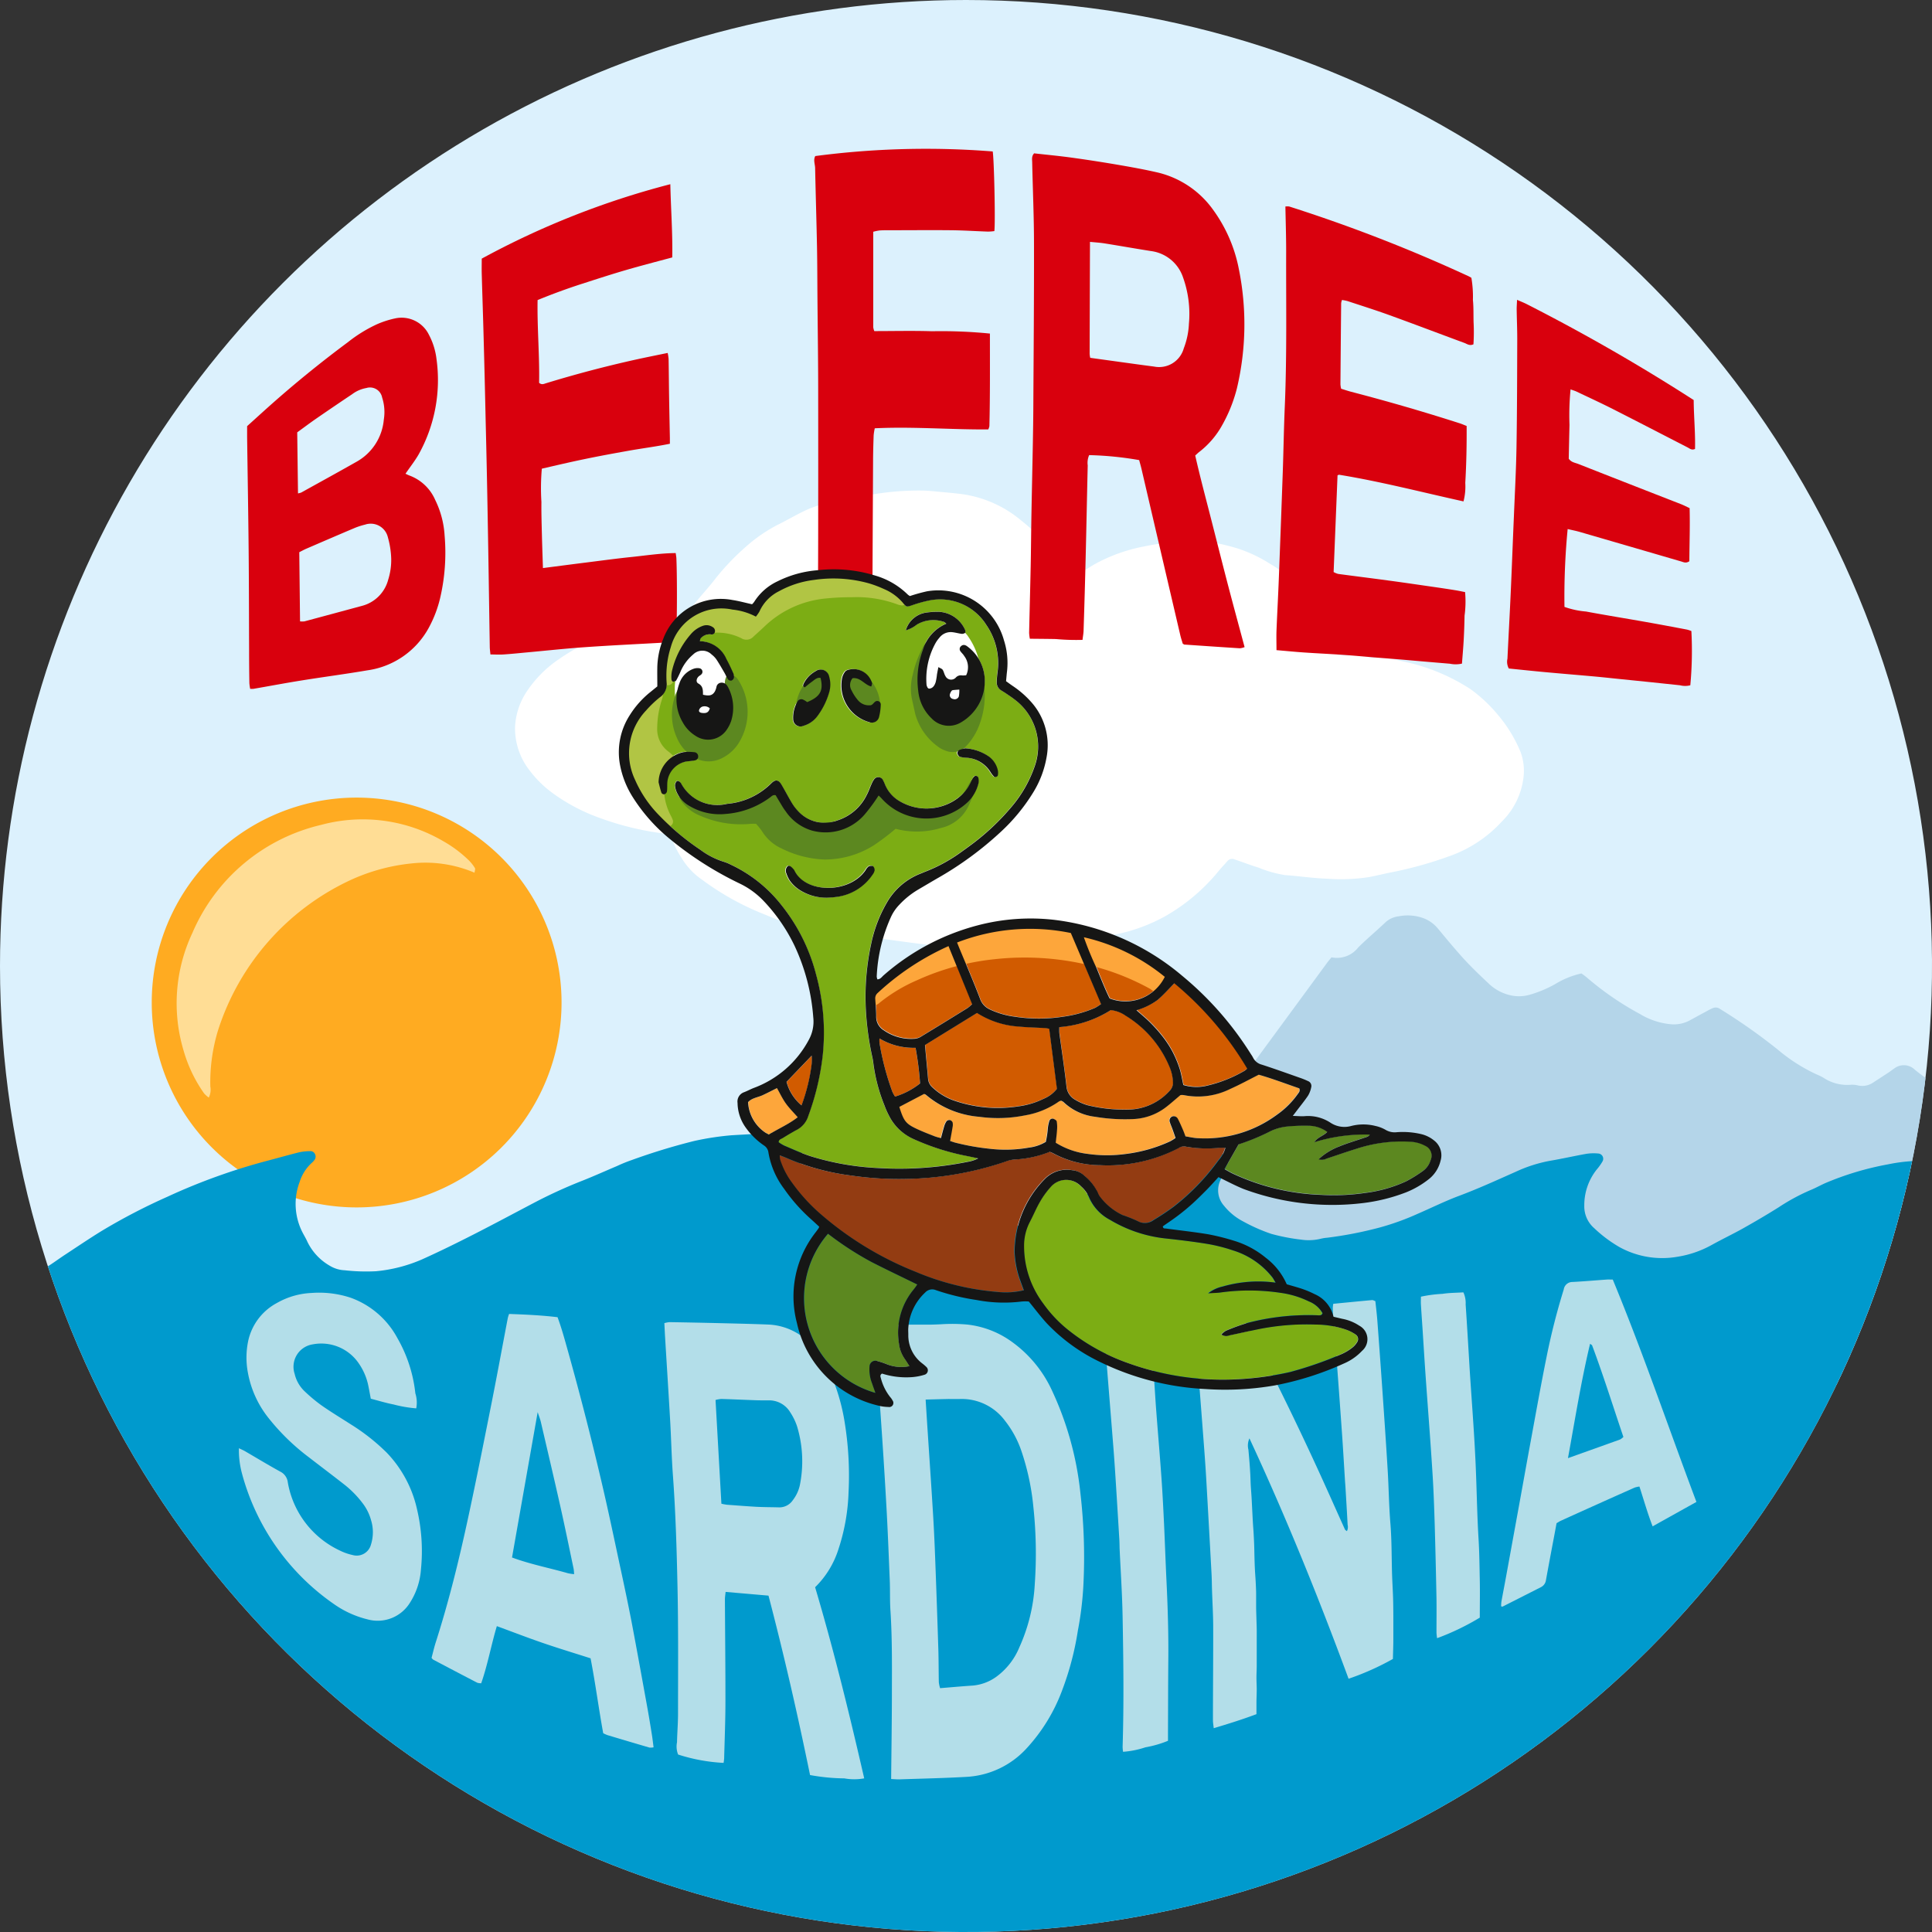 <svg xmlns="http://www.w3.org/2000/svg" xmlns:xlink="http://www.w3.org/1999/xlink" width="93.863" height="93.863" viewBox="0 0 93.863 93.863">
  <rect x="0" y="0" width="93.863" height="93.863" fill="#333333" stroke="none"/>
  <defs>
    <clipPath id="clip-path">
      <path id="Path_129" data-name="Path 129" d="M14.855,52.121A46.932,46.932,0,1,0,61.786,5.189,46.931,46.931,0,0,0,14.855,52.121" transform="translate(-14.855 -5.189)" fill="none"/>
    </clipPath>
  </defs>
  <g id="Group_190" data-name="Group 190" transform="translate(-14.855 -5.189)">
    <g id="Group_148" data-name="Group 148" transform="translate(14.855 5.189)" clip-path="url(#clip-path)">
      <path id="Path_74" data-name="Path 74" d="M50.084,0c1.126.042,2.253.059,3.376.134a49.782,49.782,0,0,1,5.288.619A52.21,52.21,0,0,1,65.58,2.406,45.066,45.066,0,0,1,69.905,4c1.089.474,2.172.968,3.234,1.5.963.483,1.913,1,2.833,1.558.947.576,1.908,1.134,2.8,1.8.558.419,1.154.788,1.706,1.213.778.6,1.534,1.229,2.3,1.851.319.261.638.524.939.806.8.749,1.6,1.494,2.364,2.278s1.478,1.614,2.211,2.428c.254.283.478.592.718.888.748.925,1.449,1.885,2.13,2.861.808,1.16,1.549,2.36,2.242,3.589a46.9,46.9,0,0,1,2.3,4.7c.621,1.462,1.132,2.959,1.616,4.469a41.891,41.891,0,0,1,1.315,5.5,44.757,44.757,0,0,1,.673,9.43c-.044,1.221-.115,2.442-.271,3.654a48.631,48.631,0,0,1-1.438,7.322,44.721,44.721,0,0,1-1.59,4.681c-.424,1.025-.861,2.047-1.347,3.044-.521,1.068-1.074,2.123-1.669,3.152a40.5,40.5,0,0,1-2.537,3.91c-.634.853-1.267,1.707-1.937,2.531a41.48,41.48,0,0,1-3.062,3.388c-.712.7-1.459,1.366-2.18,2.056a32.556,32.556,0,0,1-2.586,2.172q-1.672,1.3-3.449,2.453-1.817,1.183-3.723,2.205a51.336,51.336,0,0,1-5.347,2.475c-1.489.593-3.012,1.075-4.542,1.547a46.777,46.777,0,0,1-6.115,1.381c-1.2.2-2.412.381-3.63.481a53.009,53.009,0,0,1-6.182.186c-1.363-.048-2.726-.126-4.082-.283-.9-.1-1.792-.238-2.683-.383-1.5-.245-2.993-.542-4.466-.926a50.23,50.23,0,0,1-5.566-1.777c-1.151-.448-2.287-.941-3.408-1.459-.949-.439-1.881-.919-2.8-1.426-1-.554-1.977-1.143-2.944-1.749-.712-.446-1.4-.929-2.082-1.423-1.117-.81-2.212-1.652-3.247-2.566-.784-.693-1.575-1.382-2.321-2.116A44.471,44.471,0,0,1,9.957,76.79c-.714-.931-1.4-1.883-2.078-2.841-.348-.491-.651-1.014-.972-1.524A42.959,42.959,0,0,1,4.45,67.917,47.17,47.17,0,0,1,2,61.58a47.941,47.941,0,0,1-1.565-7.2A44.044,44.044,0,0,1,0,47.6a38.7,38.7,0,0,1,.283-4.511,47.821,47.821,0,0,1,1.5-7.551c.413-1.4.848-2.792,1.393-4.146a52.208,52.208,0,0,1,2.278-4.97q1.093-2.063,2.378-4.009c.592-.9,1.255-1.753,1.885-2.627a39.718,39.718,0,0,1,2.795-3.369c.659-.729,1.363-1.417,2.063-2.108a42.868,42.868,0,0,1,3.942-3.441c.8-.62,1.634-1.2,2.455-1.8.861-.625,1.775-1.167,2.678-1.726,1.269-.786,2.592-1.471,3.925-2.137.665-.333,1.359-.609,2.035-.922,1.368-.635,2.794-1.114,4.214-1.614a45.6,45.6,0,0,1,5.034-1.395c.9-.2,1.8-.382,2.7-.539.8-.138,1.6-.236,2.4-.345,1.495-.2,3-.272,4.506-.337.538-.024,1.079,0,1.618,0,0-.016,0-.032,0-.048" transform="translate(-2.959 -1.034)" fill="#dcf1fd"/>
      <path id="Path_75" data-name="Path 75" d="M147.945,141.512a14.071,14.071,0,0,1-3.377-.786,8.994,8.994,0,0,1-2.267-1.189,5.325,5.325,0,0,1-1.152-1.128,3.3,3.3,0,0,1-.7-2.126,3.392,3.392,0,0,1,.591-1.735,5.679,5.679,0,0,1,1.422-1.456,11,11,0,0,1,3.328-1.6,16.428,16.428,0,0,1,2.993-.606c.137-.2.265-.421.421-.615.318-.395.667-.765.974-1.167a11.6,11.6,0,0,1,1.439-1.515,7.464,7.464,0,0,1,1.681-1.152c.41-.206.808-.438,1.222-.637a4.485,4.485,0,0,1,.754-.281,24.391,24.391,0,0,1,2.653-.529,13.29,13.29,0,0,1,2.272-.171c.269,0,.538.03.806.055.41.038.82.072,1.228.128a5.687,5.687,0,0,1,2.782,1.252c.533.424,1.02.9,1.542,1.342a5.756,5.756,0,0,1,.86.949,1.583,1.583,0,0,0,.339.385c.332-.206.641-.423.973-.6a8.129,8.129,0,0,1,2.232-.787,12.864,12.864,0,0,1,2.784-.272,4.789,4.789,0,0,1,.844.114c.325.067.648.152.966.248a6.8,6.8,0,0,1,1.582.751,5.064,5.064,0,0,1,1.287,1.039c.366.437.738.871,1.072,1.332a4.836,4.836,0,0,1,.793,1.717c.026.106.067.208.1.321a3.4,3.4,0,0,0,.762.033,2.418,2.418,0,0,1,.752.079.916.916,0,0,0,.329.04,4.378,4.378,0,0,1,1.27.157,9.553,9.553,0,0,1,3.368,1.367,7.2,7.2,0,0,1,1.345,1.267,6.786,6.786,0,0,1,1.083,1.781,2.639,2.639,0,0,1,.141,1.258,3.615,3.615,0,0,1-1.057,2.132,6.272,6.272,0,0,1-2.422,1.631,19.115,19.115,0,0,1-3.016.844c-.341.07-.678.153-1.02.218a9.125,9.125,0,0,1-2.039.075c-.679-.023-1.356-.127-2.035-.175a5.751,5.751,0,0,1-1.276-.36c-.393-.121-.777-.269-1.166-.4a.292.292,0,0,0-.346.076c-.146.167-.3.327-.442.5a9.255,9.255,0,0,1-2.564,2.171,8.326,8.326,0,0,1-2.3.869c-.463.1-.936.164-1.4.247-.64.114-1.278.239-1.918.346a9.735,9.735,0,0,1-1.748.175c-.745-.012-1.492,0-2.235-.046-.68-.039-1.357-.122-2.034-.2-.88-.108-1.759-.229-2.637-.356-.894-.13-1.784-.293-2.681-.4a8.263,8.263,0,0,1-1.8-.42c-.328-.118-.647-.256-.97-.386a13.2,13.2,0,0,1-2.8-1.592,3.368,3.368,0,0,1-1-1.067,4.1,4.1,0,0,1-.45-.887,1.32,1.32,0,0,0-.131-.249" transform="translate(-115.425 -100.986)" fill="#fff"/>
      <path id="Path_76" data-name="Path 76" d="M285.359,230.481a1.318,1.318,0,0,0,1.32-.483c.417-.413.869-.789,1.295-1.194a1.154,1.154,0,0,1,.676-.315,2.236,2.236,0,0,1,1.26.119,1.693,1.693,0,0,1,.608.445c.417.5.827,1,1.266,1.484.385.42.8.818,1.215,1.207a2.241,2.241,0,0,0,1.027.573,1.871,1.871,0,0,0,.939-.005,5.747,5.747,0,0,0,1.27-.524,4.169,4.169,0,0,1,1.284-.522c.083.062.175.123.258.194a14.459,14.459,0,0,0,2.583,1.776,3.53,3.53,0,0,0,1.522.5,1.629,1.629,0,0,0,.873-.175q.417-.228.835-.454c.1-.053.194-.108.3-.152a.358.358,0,0,1,.36.035,27.71,27.71,0,0,1,2.836,2,8.293,8.293,0,0,0,1.841,1.173,3.058,3.058,0,0,1,.342.166,2.092,2.092,0,0,0,1.356.344,1.115,1.115,0,0,1,.33.035.937.937,0,0,0,.728-.136c.252-.164.505-.327.757-.493.092-.061.178-.132.271-.192a.761.761,0,0,1,1,.052c.354.293.742.545,1.1.839s.707.636,1.059.956a.43.43,0,0,1,.111.515,7.029,7.029,0,0,0-.147.693c-.227.956-.51,1.9-.791,2.838-.136.455-.249.918-.365,1.379a2.221,2.221,0,0,1-.317.837,1.312,1.312,0,0,0-.12.309c-.187.472-.366.947-.565,1.413a4.356,4.356,0,0,1-.342.625c-.5.775-.981,1.558-1.5,2.314a32.409,32.409,0,0,1-3.912,4.782q-1.24,1.216-2.487,2.426a4.945,4.945,0,0,1-1.29.965.7.7,0,0,0-.393.391.341.341,0,0,1-.288.221,3.444,3.444,0,0,1-.422.06c-.428.011-.857.027-1.285.01-.665-.027-1.331-.062-1.994-.124-.631-.059-1.259-.149-1.886-.238-.674-.1-1.348-.2-2.019-.313-.812-.139-1.624-.275-2.43-.446-1.657-.351-3.31-.722-4.964-1.089-1.375-.3-2.75-.616-4.125-.923a46.242,46.242,0,0,1-5.983-1.694,23.545,23.545,0,0,1-3.57-1.669c-.151-.087-.31-.161-.459-.251a5.588,5.588,0,0,1-.513-.342c-.4-.31-.793-.633-1.193-.946a4.528,4.528,0,0,1-.712-.652,1.668,1.668,0,0,1,.328-.511q4.148-5.636,8.3-11.268,2.314-3.144,4.621-6.292c.056-.076.118-.147.215-.269" transform="translate(-220.687 -183.973)" fill="#b4d5e9"/>
      <path id="Path_77" data-name="Path 77" d="M71.772,209.648a9.955,9.955,0,1,1-9.955-9.955,9.955,9.955,0,0,1,9.955,9.955" transform="translate(-44.49 -160.943)" fill="#ffab21"/>
      <path id="Path_78" data-name="Path 78" d="M59.477,218.548a1.5,1.5,0,0,1-.224-.2,6.894,6.894,0,0,1-1-2.09,8.011,8.011,0,0,1,.43-5.708A9.042,9.042,0,0,1,64.94,205.3a7.749,7.749,0,0,1,5.966.813,5.989,5.989,0,0,1,1.212.915,1.954,1.954,0,0,1,.291.371c.029.047-.009.135-.019.225a6.092,6.092,0,0,0-3.054-.451,9.35,9.35,0,0,0-3.009.826,12.126,12.126,0,0,0-6.4,7.289,8.66,8.66,0,0,0-.373,2.721.858.858,0,0,1-.071.534" transform="translate(-49.336 -165.225)" fill="#ffdd95"/>
      <path id="Path_79" data-name="Path 79" d="M15.968,289.377a1.833,1.833,0,0,1,.523-.643,8.769,8.769,0,0,1,1.348-.971c.372-.21.713-.473,1.071-.708.583-.383,1.161-.774,1.754-1.14a29.181,29.181,0,0,1,3.2-1.667,29.529,29.529,0,0,1,4.867-1.755c.521-.136,1.038-.285,1.561-.415a2.847,2.847,0,0,1,.519-.053.239.239,0,0,1,.234.134.271.271,0,0,1-.034.311.962.962,0,0,1-.131.137,2.117,2.117,0,0,0-.578.918,3.029,3.029,0,0,0,.139,2.445c.079.156.171.3.242.464a2.692,2.692,0,0,0,1.09,1.162,1.5,1.5,0,0,0,.722.217,9.249,9.249,0,0,0,1.518.047,7.307,7.307,0,0,0,2.245-.579c.837-.377,1.663-.783,2.481-1.2,1.031-.525,2.05-1.073,3.075-1.61a23.625,23.625,0,0,1,2.25-1.019c.559-.222,1.108-.471,1.663-.705a7.284,7.284,0,0,1,.7-.285,30.743,30.743,0,0,1,3.043-.93,13.674,13.674,0,0,1,1.829-.279q.877-.05,1.755-.1c.411-.025.821-.056,1.232-.081a1.494,1.494,0,0,1,.285,0,.4.4,0,0,1,.319.559,2.114,2.114,0,0,0-.253.954,1.513,1.513,0,0,0,.214.767,5.621,5.621,0,0,0,1.192,1.35,7.814,7.814,0,0,0,2.515,1.412,5.437,5.437,0,0,0,1.2.274,9.5,9.5,0,0,0,1.9.108c.44-.042.873-.152,1.31-.22a15.816,15.816,0,0,0,4.4-1.6q1.113-.536,2.249-1.024c.684-.293,1.375-.572,2.076-.819a13.406,13.406,0,0,1,2.446-.59c.125-.019.249-.05.375-.062a3.069,3.069,0,0,1,.521-.021.348.348,0,0,1,.317.536l-.314.743a1.128,1.128,0,0,0,.176,1.241,2.9,2.9,0,0,0,.911.751,8.484,8.484,0,0,0,1.387.614,9.587,9.587,0,0,0,1.443.279,2.476,2.476,0,0,0,.993-.051,2.046,2.046,0,0,1,.282-.042,18.877,18.877,0,0,0,2.563-.5,12.442,12.442,0,0,0,1.83-.662c.669-.289,1.323-.615,2.005-.87.937-.35,1.843-.766,2.755-1.17a6.9,6.9,0,0,1,1.67-.535c.593-.1,1.18-.235,1.773-.34a2.319,2.319,0,0,1,.568-.014.256.256,0,0,1,.205.388,2.551,2.551,0,0,1-.275.386,2.78,2.78,0,0,0-.608,1.76,1.4,1.4,0,0,0,.482,1.094,6.457,6.457,0,0,0,1.213.911,4.3,4.3,0,0,0,2.852.474,5.042,5.042,0,0,0,1.653-.575c.5-.277,1.016-.522,1.513-.8.58-.326,1.155-.663,1.718-1.016a9.819,9.819,0,0,1,1.543-.838c.25-.1.485-.234.732-.344a14.389,14.389,0,0,1,3.044-.912,8.04,8.04,0,0,1,2.462-.13,3.718,3.718,0,0,1,.7.141c.262.081.3.229.176.474a.607.607,0,0,0-.1.207,2.48,2.48,0,0,1-.289.852,10.792,10.792,0,0,0-.506,1.434,9.536,9.536,0,0,1-.469,1.294c-.126.272-.213.562-.318.844a19.774,19.774,0,0,1-.935,2.183c-.305.591-.59,1.193-.875,1.795a1.09,1.09,0,0,0-.092.364,2.4,2.4,0,0,1-.286.9c-.191.365-.4.722-.591,1.086a8.861,8.861,0,0,0-.429.848,9.511,9.511,0,0,1-1.171,2.007c-.232.321-.439.661-.668.985a10.578,10.578,0,0,1-.684.912,8.3,8.3,0,0,0-.939,1.312,9.661,9.661,0,0,1-1.346,1.66,2.339,2.339,0,0,0-.692.765c-.47.618-.96,1.221-1.454,1.821-.373.453-.739.915-1.151,1.331-.6.607-1.236,1.185-1.872,1.758-.589.53-1.207,1.029-1.75,1.61a1.365,1.365,0,0,1-.62.422,1.664,1.664,0,0,0-.448.26,63.974,63.974,0,0,1-8.1,4.795,57.037,57.037,0,0,1-12.729,4.55c-1.5.34-3.013.607-4.538.813a49.093,49.093,0,0,1-7.689.447c-.951-.021-1.9-.079-2.851-.158-1.011-.084-2.022-.185-3.026-.325a43.064,43.064,0,0,1-4.524-.885A47.1,47.1,0,0,1,27.046,305.9,54.315,54.315,0,0,1,17.337,292.1c-.354-.709-.681-1.432-1.028-2.145-.088-.18-.2-.346-.341-.574" transform="translate(-15.746 -226.099)" fill="#009acd"/>
      <path id="Path_80" data-name="Path 80" d="M186.57,349.793a2.713,2.713,0,0,1-.962,0,9.768,9.768,0,0,1-1.665-.162c-.6-2.925-1.262-5.826-2.019-8.717l-2.084-.181c-.012.131-.034.253-.033.375.008,1.65.027,3.3.025,4.951,0,.92-.039,1.839-.062,2.759a2.166,2.166,0,0,1-.028.222,8.623,8.623,0,0,1-2.209-.406,1.047,1.047,0,0,1-.053-.6c.009-.46.049-.919.049-1.378,0-2.063.019-4.126-.026-6.188-.039-1.807-.091-3.614-.224-5.418-.064-.87-.081-1.742-.131-2.613-.078-1.361-.166-2.721-.248-4.082-.013-.219-.023-.439-.035-.68a1.312,1.312,0,0,1,.246-.048q1.142.018,2.284.045c.84.021,1.68.038,2.519.072a2.978,2.978,0,0,1,1.928.818,4.8,4.8,0,0,1,1.142,1.676,9.767,9.767,0,0,1,.645,2.28,16.114,16.114,0,0,1,.185,3.367,9.8,9.8,0,0,1-.5,2.8,4.457,4.457,0,0,1-1.125,1.821c.905,3.045,1.661,6.132,2.385,9.284m-6.938-13.342a2.721,2.721,0,0,0,.268.05c.473.035.946.072,1.42.1.364.018.728.018,1.092.027a.785.785,0,0,0,.689-.347,1.832,1.832,0,0,0,.341-.724,5.862,5.862,0,0,0-.134-2.865,2.878,2.878,0,0,0-.331-.68,1.191,1.191,0,0,0-1.075-.581c-.205,0-.411,0-.616-.007-.553-.02-1.107-.046-1.66-.062a1.4,1.4,0,0,0-.279.05l.285,5.043" transform="translate(-144.588 -263.393)" fill="#b3dee9"/>
      <path id="Path_81" data-name="Path 81" d="M228.908,350.121c.013-1.342.032-2.625.036-3.909,0-1.427.023-2.855-.071-4.281-.032-.49-.012-.983-.033-1.475-.053-1.267-.1-2.535-.175-3.8-.08-1.44-.175-2.88-.275-4.319-.088-1.265-.194-2.53-.289-3.794-.011-.14,0-.282,0-.416a.606.606,0,0,1,.423-.077c.73,0,1.46,0,2.19,0,.206,0,.412-.01.618-.019a8.215,8.215,0,0,1,1.279.015,4.534,4.534,0,0,1,2.069.772,6,6,0,0,1,1.968,2.277,15.509,15.509,0,0,1,1.454,5.139,26.893,26.893,0,0,1,.144,4.507,16.111,16.111,0,0,1-.266,2.168,14.3,14.3,0,0,1-.758,2.889,8.518,8.518,0,0,1-1.753,2.858,4.266,4.266,0,0,1-2.894,1.364c-1.092.062-2.186.085-3.279.122-.124,0-.248-.01-.387-.017m1.675-18.428c.035.556.066,1.061.1,1.566.089,1.36.183,2.72.265,4.08.046.759.078,1.52.106,2.28q.079,2.09.145,4.181c.017.539.013,1.078.024,1.617a1.666,1.666,0,0,0,.062.29c.542-.044,1.061-.092,1.581-.126a2.29,2.29,0,0,0,1.142-.422,3.35,3.35,0,0,0,1.128-1.438,8.535,8.535,0,0,0,.749-3.075,21.222,21.222,0,0,0-.069-3.748,11.945,11.945,0,0,0-.572-2.687,4.92,4.92,0,0,0-.809-1.5,2.614,2.614,0,0,0-2.182-1.053c-.19.006-.381,0-.571,0-.347.007-.694.017-1.1.028" transform="translate(-185.613 -263.694)" fill="#b3dee9"/>
      <path id="Path_82" data-name="Path 82" d="M313.541,340.568c-1.462-3.959-3.033-7.841-4.813-11.669a.841.841,0,0,0-.05.552c.018.205.037.411.053.616.015.19.028.38.038.57s.013.38.024.57.028.379.039.569c.012.206.021.412.032.617.01.19.019.38.03.57s.027.379.038.569.02.38.027.57c.007.206.009.412.015.618.005.19.011.38.021.57s.026.379.036.569.019.38.022.57c0,.206,0,.413,0,.619,0,.19.008.381.013.571s.014.38.016.571,0,.381,0,.571v.619c0,.19,0,.381,0,.571s-.013.381-.013.571.013.381.013.571c0,.206-.011.412-.013.618,0,.189,0,.378,0,.586-.687.258-1.362.468-2.076.682-.015-.148-.038-.267-.038-.386,0-1.507.016-3.013.012-4.52,0-.6-.038-1.2-.057-1.8-.009-.269-.009-.539-.024-.808q-.125-2.3-.257-4.6c-.032-.554-.072-1.107-.114-1.66q-.158-2.087-.323-4.172c-.045-.568-.1-1.136-.151-1.7-.012-.14,0-.281,0-.435a3.831,3.831,0,0,1,1.087-.125c.344-.045.694-.05,1.044-.073a7.421,7.421,0,0,1,.608,1.032c.031.055.052.115.081.171.491.959.994,1.912,1.469,2.879q.818,1.663,1.594,3.346c.493,1.063.964,2.136,1.446,3.2.011.025.045.039.093.079a.446.446,0,0,0,.035-.309c-.031-.617-.07-1.235-.106-1.852-.006-.095-.015-.189-.021-.284-.047-.743-.089-1.486-.141-2.228q-.128-1.827-.266-3.652c-.046-.6-.106-1.2-.154-1.8-.019-.237-.026-.475-.033-.713a1.522,1.522,0,0,1,.024-.208c.639-.062,1.266-.124,1.893-.181.041,0,.086.029.152.052.032.309.071.62.095.933q.125,1.659.241,3.32c.091,1.312.182,2.623.261,3.936.053.87.062,1.743.133,2.611.073.887.053,1.774.088,2.661.013.317.032.633.042.95.009.285.011.571.013.856,0,.38,0,.761,0,1.141,0,.332-.014.663-.021.975a12.782,12.782,0,0,1-2.157.963" transform="translate(-248.026 -259.018)" fill="#b3dee9"/>
      <path id="Path_83" data-name="Path 83" d="M123.257,340.8c-.276.925-.441,1.861-.758,2.772a.585.585,0,0,1-.187-.023q-1.075-.557-2.146-1.125c-.026-.014-.043-.044-.08-.084.066-.245.124-.505.205-.759.619-1.932,1.106-3.9,1.536-5.88.39-1.794.749-3.6,1.107-5.4.3-1.491.572-2.986.858-4.479a1.842,1.842,0,0,1,.061-.192c.786.029,1.556.062,2.354.158.156.417.283.854.406,1.292q.917,3.246,1.689,6.529c.359,1.51.673,3.03,1,4.548.174.805.343,1.612.5,2.421.26,1.369.507,2.74.756,4.111.082.452.156.9.229,1.358.033.2.055.4.086.637a.666.666,0,0,1-.2.013q-1.025-.3-2.047-.607a1.945,1.945,0,0,1-.2-.091c-.22-1.2-.377-2.418-.614-3.638-.776-.249-1.547-.482-2.308-.743s-1.483-.541-2.243-.82m.737-3.335c.9.333,1.821.507,2.716.765a2.433,2.433,0,0,0,.3.044c-.011-.114-.011-.19-.026-.263-.212-1.008-.417-2.017-.643-3.022-.308-1.375-.632-2.748-.952-4.121-.029-.127-.08-.248-.151-.466l-1.246,7.062" transform="translate(-99.12 -261.794)" fill="#b3dee9"/>
      <path id="Path_84" data-name="Path 84" d="M73.119,328.008c.125.06.21.095.288.14.576.335,1.145.681,1.727,1a.661.661,0,0,1,.357.515,4.5,4.5,0,0,0,2.524,3.312,2.666,2.666,0,0,0,.624.22.716.716,0,0,0,.893-.509,1.976,1.976,0,0,0,.008-1.17,2.387,2.387,0,0,0-.42-.846,4.894,4.894,0,0,0-.9-.912c-.562-.44-1.133-.869-1.7-1.308a10.714,10.714,0,0,1-1.973-1.921,4.953,4.953,0,0,1-.993-2.185,3.936,3.936,0,0,1,.015-1.558,2.753,2.753,0,0,1,1.394-1.836,3.707,3.707,0,0,1,1.672-.486,4.885,4.885,0,0,1,1.922.235,4.186,4.186,0,0,1,2.254,1.949,6.846,6.846,0,0,1,.877,2.693,1.467,1.467,0,0,1,.043.729,6.278,6.278,0,0,1-1.1-.189c-.37-.072-.733-.184-1.107-.28-.039-.2-.072-.39-.11-.575a2.913,2.913,0,0,0-.47-1.134,2.2,2.2,0,0,0-2.245-.931,1.1,1.1,0,0,0-.874,1.436,1.682,1.682,0,0,0,.46.821,7.8,7.8,0,0,0,.834.7c.467.328.957.623,1.437.931a9.9,9.9,0,0,1,1.751,1.383,5.774,5.774,0,0,1,1.461,2.734,8.889,8.889,0,0,1,.192,2.932,3.44,3.44,0,0,1-.53,1.608,1.842,1.842,0,0,1-2.065.815,4.808,4.808,0,0,1-1.634-.744,11.265,11.265,0,0,1-4.459-6.317,4.365,4.365,0,0,1-.156-1.256" transform="translate(-61.509 -257.647)" fill="#b3dee9"/>
      <path id="Path_85" data-name="Path 85" d="M390.435,328l-2.131,1.188c-.252-.649-.429-1.285-.641-1.934a1.183,1.183,0,0,0-.232.051q-1.8.8-3.594,1.615c-.057.026-.109.063-.2.115-.039.21-.081.441-.125.673q-.2,1.05-.392,2.1a.445.445,0,0,1-.241.334q-.931.472-1.862.944c-.011.006-.031,0-.073-.012a1.711,1.711,0,0,1,.012-.219c.073-.405.152-.809.226-1.214q.346-1.893.69-3.786c.164-.9.325-1.807.492-2.71.259-1.4.506-2.8.79-4.2a32.858,32.858,0,0,1,.832-3.266.424.424,0,0,1,.423-.363c.553-.029,1.106-.078,1.659-.117.094-.007.188,0,.3,0,1.468,3.55,2.7,7.175,4.063,10.8m-6.241-2.124c.9-.322,1.719-.612,2.534-.907a.716.716,0,0,0,.16-.124c-.505-1.49-.971-2.982-1.519-4.446-.009-.024-.047-.038-.1-.08-.436,1.822-.726,3.656-1.074,5.557" transform="translate(-308.014 -255.033)" fill="#b3dee9"/>
      <path id="Path_86" data-name="Path 86" d="M284.021,326.329a17.942,17.942,0,0,1,2.136-.137,1.982,1.982,0,0,1,.1.575c.066.757.134,1.515.193,2.273.046.584.076,1.169.121,1.754.082,1.074.175,2.147.251,3.222.053.743.09,1.487.126,2.231.045.949.076,1.9.122,2.848.062,1.282.1,2.564.086,3.848-.01,1.157-.01,2.314-.015,3.471,0,.125,0,.251,0,.4a5.3,5.3,0,0,1-1.1.317,4.361,4.361,0,0,1-1.083.217,2.015,2.015,0,0,1-.022-.238c.066-2.108.039-4.217,0-6.325-.019-1.092-.094-2.184-.144-3.275-.007-.158-.005-.317-.015-.475q-.081-1.351-.166-2.7c-.035-.553-.071-1.107-.114-1.66-.124-1.579-.255-3.159-.378-4.738-.041-.519-.067-1.04-.1-1.6" transform="translate(-230.396 -262.24)" fill="#b3dee9"/>
      <path id="Path_87" data-name="Path 87" d="M364.186,336.152a12.069,12.069,0,0,1-2.076,1,2.446,2.446,0,0,1-.03-.27c0-.554.007-1.109,0-1.664q-.034-1.782-.085-3.563c-.026-.838-.054-1.677-.108-2.513-.1-1.6-.227-3.191-.339-4.786-.051-.727-.095-1.454-.142-2.181-.027-.411-.057-.821-.082-1.232-.008-.123,0-.248,0-.383a6.567,6.567,0,0,1,1.052-.138c.326-.052.661-.049,1.011-.072a1.236,1.236,0,0,1,.11.587c.073,1.074.135,2.149.2,3.223.089,1.391.2,2.78.268,4.172.069,1.344.079,2.692.161,4.035.039.649.044,1.3.058,1.945.013.617,0,1.235,0,1.839" transform="translate(-292.291 -257.563)" fill="#b3dee9"/>
      <path id="Path_88" data-name="Path 88" d="M266.1,42.591c.6.068,1.219.125,1.83.21q1.129.156,2.253.349c.639.11,1.279.225,1.911.371a4.622,4.622,0,0,1,2.7,1.824,7.205,7.205,0,0,1,1.239,2.855,13.512,13.512,0,0,1-.09,5.8,7.276,7.276,0,0,1-.817,1.967,4.245,4.245,0,0,1-1.01,1.126c-.062.047-.116.1-.2.177.233,1.032.508,2.055.77,3.081.267,1.043.529,2.087.8,3.128.268,1.025.546,2.047.829,3.1a.86.86,0,0,1-.229.057c-.9-.057-1.8-.119-2.7-.181-.014,0-.027-.015-.077-.045-.034-.119-.085-.266-.12-.417q-.947-4.051-1.89-8.1c-.032-.138-.074-.273-.107-.4a16.233,16.233,0,0,0-2.429-.242.921.921,0,0,0-.07.5c-.035,1.49-.063,2.98-.1,4.471q-.042,1.76-.1,3.519c0,.155-.033.31-.052.486a10.924,10.924,0,0,1-1.3-.04c-.41-.008-.821-.01-1.259-.015a2.061,2.061,0,0,1-.036-.286c.024-1.078.054-2.156.076-3.234.017-.825.021-1.65.036-2.475.021-1.158.048-2.315.069-3.472.011-.619.021-1.237.024-1.856.014-2.618.037-5.235.032-7.853,0-1.316-.059-2.632-.087-3.948,0-.153-.044-.32.1-.463m2.722,9.94,2.258.312q.423.058.846.113a1.243,1.243,0,0,0,1.438-.888,3.765,3.765,0,0,0,.25-1.2,5.261,5.261,0,0,0-.285-2.242,1.9,1.9,0,0,0-1.567-1.284c-.749-.118-1.5-.252-2.246-.371-.228-.036-.459-.049-.709-.074-.006,1.834-.012,3.638-.017,5.443a1.3,1.3,0,0,0,.031.2" transform="translate(-215.848 -35.14)" fill="#d9000d"/>
      <path id="Path_89" data-name="Path 89" d="M141.53,50.12c.026,1.195.115,2.362.094,3.556-.749.2-1.481.39-2.206.6s-1.452.447-2.175.68-1.435.493-2.162.791c-.024,1.357.1,2.7.073,4.021.131.111.231.052.334.021q2.135-.653,4.313-1.139c.523-.116,1.05-.22,1.6-.334a2.274,2.274,0,0,1,.045.294c.011.619.014,1.237.024,1.856.011.666.025,1.332.038,2,0,.077,0,.154,0,.262-.7.143-1.384.227-2.065.35-.7.126-1.4.253-2.1.4-.682.141-1.359.3-2.056.461a10.781,10.781,0,0,0-.02,1.618c-.006.523.01,1.047.023,1.57s.033,1.073.051,1.641c.736-.095,1.436-.187,2.138-.275.723-.091,1.446-.189,2.171-.264.7-.073,1.407-.183,2.141-.19.014.107.03.182.033.257.045,1.058.031,3.592-.025,4.015a2.9,2.9,0,0,1-.64.082c-1.266.071-2.533.131-3.8.22-.933.065-1.863.167-2.794.252-.379.035-.757.075-1.137.1-.2.014-.407,0-.638,0-.011-.122-.03-.244-.032-.366-.033-2.078-.062-4.155-.1-6.233q-.041-2.379-.1-4.757-.044-2.045-.1-4.09c-.026-1.014-.062-2.029-.09-3.043-.007-.253,0-.505,0-.742a40.157,40.157,0,0,1,9.151-3.613" transform="translate(-108.963 -41.169)" fill="#d9000d"/>
      <path id="Path_90" data-name="Path 90" d="M326.123,77.083c0-.34-.01-.64,0-.939.033-.839.081-1.678.113-2.518q.1-2.59.192-5.18c.037-1.077.053-2.156.1-3.232.105-2.505.057-5.012.065-7.518,0-.712-.023-1.424-.037-2.167a.69.69,0,0,1,.187,0,75.006,75.006,0,0,1,8.711,3.387c.043.02.083.045.137.075a5.41,5.41,0,0,1,.075,1.077c.037.362.022.729.033,1.093a9.155,9.155,0,0,1-.007,1.063c-.19.086-.311-.02-.439-.067-1.217-.449-2.43-.911-3.65-1.353-.669-.242-1.348-.456-2.024-.679a2.271,2.271,0,0,0-.274-.055.749.749,0,0,0-.04.154q-.02,1.975-.035,3.95a1.368,1.368,0,0,0,.034.208c.163.05.325.106.49.149q2.664.693,5.285,1.535c.1.033.2.078.322.125.006.931-.012,1.849-.066,2.765a2.892,2.892,0,0,1-.086.9c-2.026-.446-4.015-.965-6.045-1.295-.013,0-.029.01-.075.027q-.094,2.327-.19,4.7a.982.982,0,0,0,.221.091c.8.108,1.6.206,2.4.315.753.1,1.506.212,2.258.32q.517.074,1.033.157c.156.025.31.059.475.091a5.055,5.055,0,0,1-.026,1.145q-.01.595-.042,1.189c-.021.377-.055.753-.084,1.14a1.356,1.356,0,0,1-.583.006c-.6-.051-1.2-.1-1.8-.154s-1.2-.1-1.8-.147c-.521-.043-1.042-.092-1.563-.128-.648-.045-1.3-.075-1.946-.119-.425-.029-.849-.072-1.323-.112" transform="translate(-264.107 -45.496)" fill="#d9000d"/>
      <path id="Path_91" data-name="Path 91" d="M221.941,50.378c0,1.532.011,3.022-.025,4.512a.654.654,0,0,1-.055.159c-1.829.013-3.662-.145-5.514-.055a2.8,2.8,0,0,0-.054.338c-.014.4-.026.793-.028,1.189q-.021,4.094-.039,8.187c0,.123-.014.247-.024.4a4.728,4.728,0,0,1-.865.031c-.286.006-.571,0-.857,0a6.6,6.6,0,0,1-.875-.023c-.01-.123-.027-.23-.027-.336.006-1.507.018-3.015.02-4.522q.005-3.547,0-7.093c0-1.491-.023-2.983-.035-4.474-.007-.841-.006-1.682-.022-2.523-.025-1.268-.065-2.536-.091-3.8,0-.2-.1-.406.007-.6a41.125,41.125,0,0,1,8.62-.224c.067.373.134,3.386.081,3.869a2.5,2.5,0,0,1-.307.025c-.586-.02-1.172-.059-1.758-.066-1.03-.011-2.061,0-3.092,0-.143,0-.286,0-.428.011a2.487,2.487,0,0,0-.3.063c0,1.564,0,3.1,0,4.638a.755.755,0,0,0,.052.188c.943,0,1.878-.023,2.81.007a23.868,23.868,0,0,1,2.807.113" transform="translate(-173.848 -34.186)" fill="#d9000d"/>
      <path id="Path_92" data-name="Path 92" d="M82.8,90.249c.082.037.138.068.2.089a2.191,2.191,0,0,1,1.24,1.18,4.519,4.519,0,0,1,.459,1.736,9.706,9.706,0,0,1-.216,3.027,5.825,5.825,0,0,1-.559,1.46A4.028,4.028,0,0,1,80.941,99.8c-1.061.181-2.129.32-3.192.491-.781.125-1.559.272-2.338.407a1.057,1.057,0,0,1-.159,0,2.268,2.268,0,0,1-.039-.279Q75.2,99.61,75.2,98.8c-.007-1.6-.006-3.205-.022-4.808-.017-1.84-.049-3.68-.074-5.519,0-.174,0-.348,0-.537.451-.406.894-.813,1.347-1.211Q78.166,85.218,80,83.857a6.918,6.918,0,0,1,1.413-.872,4.545,4.545,0,0,1,.9-.288,1.476,1.476,0,0,1,1.624.8,3.361,3.361,0,0,1,.367,1.174,7.421,7.421,0,0,1-.868,4.64c-.181.314-.408.6-.637.935m-5.119,7.175a1.081,1.081,0,0,0,.206,0c.93-.249,1.861-.5,2.79-.752a1.777,1.777,0,0,0,1.283-1.278,3.18,3.18,0,0,0,.145-1.029,4.236,4.236,0,0,0-.162-1.027.855.855,0,0,0-1.109-.615,3.493,3.493,0,0,0-.5.161c-.786.332-1.57.671-2.353,1.009-.113.049-.221.109-.342.17.013,1.126.025,2.231.037,3.363m-.1-6.219a1.029,1.029,0,0,0,.159-.043c.9-.5,1.8-.993,2.694-1.5a2.6,2.6,0,0,0,1.316-2.036,2.294,2.294,0,0,0-.081-1.081.6.6,0,0,0-.765-.461,1.611,1.611,0,0,0-.69.3q-.869.581-1.729,1.174c-.312.215-.616.444-.941.68.012.981.025,1.958.038,2.971" transform="translate(-63.098 -67.232)" fill="#d9000d"/>
      <path id="Path_93" data-name="Path 93" d="M391.265,88.453c.024.9-.01,1.75-.012,2.575-.166.115-.281.045-.4.011q-2.46-.718-4.921-1.433c-.194-.056-.394-.094-.592-.141a34.351,34.351,0,0,0-.155,3.782,4.117,4.117,0,0,0,1.048.225c.98.183,1.964.341,2.946.515.654.116,1.307.239,1.96.363a1.523,1.523,0,0,1,.212.071,18.087,18.087,0,0,1-.052,2.634.993.993,0,0,1-.5,0L389.33,96.9l-1.513-.154c-.378-.038-.756-.081-1.135-.115-.82-.074-1.641-.141-2.462-.217-.583-.054-1.166-.116-1.739-.174a.677.677,0,0,1-.066-.477c.05-1.061.11-2.121.158-3.182.056-1.235.1-2.471.154-3.706.046-1.14.109-2.28.128-3.421.029-1.744.03-3.489.036-5.234,0-.476-.021-.951-.028-1.427,0-.14.011-.279.019-.464.192.085.351.146.5.224a92.7,92.7,0,0,1,8.081,4.644c.005.805.085,1.593.065,2.376-.164.076-.262-.024-.368-.078-1.212-.622-2.421-1.25-3.635-1.866-.579-.293-1.169-.564-1.755-.843-.083-.039-.173-.064-.289-.107a13,13,0,0,0-.052,1.726c-.014.554-.025,1.107-.036,1.643.124.178.311.194.467.256q2.495.982,4.994,1.955c.132.052.257.118.41.189" transform="translate(-309.178 -63.762)" fill="#d9000d"/>
      <path id="Path_94" data-name="Path 94" d="M174.4,148.089a1.641,1.641,0,0,0,.182-.261,2.025,2.025,0,0,1,.94-.975,4.708,4.708,0,0,1,1.71-.553,6.407,6.407,0,0,1,2.687.173,5.663,5.663,0,0,1,.71.27,2.439,2.439,0,0,1,.944.7c.144.183.168.171.408.094a6.138,6.138,0,0,1,.821-.232,2.651,2.651,0,0,1,2.8,1.183,3.267,3.267,0,0,1,.542,2.311,4.288,4.288,0,0,0-.037.473.445.445,0,0,0,.222.4c.067.042.136.081.2.126.144.1.292.192.428.3a2.853,2.853,0,0,1,.988,3.275,6.085,6.085,0,0,1-1.1,1.931,11.56,11.56,0,0,1-2.084,1.943c-.114.085-.232.167-.347.251a7.689,7.689,0,0,1-1.743.964c-.088.035-.175.075-.264.108a3.229,3.229,0,0,0-1.654,1.439,6.6,6.6,0,0,0-.741,1.949,12.106,12.106,0,0,0-.261,3.264,14.048,14.048,0,0,0,.311,2.257,2.7,2.7,0,0,1,.048.281,8.26,8.26,0,0,0,.539,2.065,3.987,3.987,0,0,0,.232.521,2.434,2.434,0,0,0,1.143,1.1,11.629,11.629,0,0,0,2.618.841c.17.032.339.071.565.118a1.826,1.826,0,0,1-.526.17,16.769,16.769,0,0,1-4.306.3,13.175,13.175,0,0,1-3.362-.591c-.42-.138-.824-.325-1.233-.5a2.021,2.021,0,0,1-.27-.165c.011-.141.123-.154.194-.2.229-.142.46-.282.7-.406a1.143,1.143,0,0,0,.552-.682,12.526,12.526,0,0,0,.694-2.907,10.661,10.661,0,0,0-.323-3.961,8.968,8.968,0,0,0-1.693-3.379,6.784,6.784,0,0,0-2.434-1.942,2.264,2.264,0,0,0-.35-.146,3.747,3.747,0,0,1-1.138-.58,12.193,12.193,0,0,1-2.006-1.675,5.693,5.693,0,0,1-1.17-1.723,3.01,3.01,0,0,1,.527-3.368,5.254,5.254,0,0,1,.687-.656.749.749,0,0,0,.318-.691,4.667,4.667,0,0,1,.123-1.465q.036-.138.079-.274a2.548,2.548,0,0,1,2.994-1.822,3.119,3.119,0,0,1,1.133.339m7.293.674a1.541,1.541,0,0,0,.532-.277,1.573,1.573,0,0,1,1.324-.133c.033.009.059.043.114.085a1.986,1.986,0,0,0-1.131,1.251,4.152,4.152,0,0,0-.235,2.01,2.131,2.131,0,0,0,.65,1.34,1.148,1.148,0,0,0,1.434.191,2.321,2.321,0,0,0,1.149-2.107,2.08,2.08,0,0,0-.885-1.607.2.2,0,0,0-.043-.021.186.186,0,0,0-.219.032.179.179,0,0,0-.032.254c.053.078.131.14.177.222a.9.9,0,0,1,.1.941.953.953,0,0,1-.2.01.325.325,0,0,0-.3.1.309.309,0,0,1-.51-.075c-.057-.093-.073-.211-.132-.3-.034-.053-.116-.076-.208-.131-.029.147-.05.252-.069.358a2.688,2.688,0,0,1-.063.374c-.054.167-.145.311-.337.314-.032-.028-.049-.036-.055-.049a.43.43,0,0,1-.05-.131,3.6,3.6,0,0,1,.427-2.017,1.528,1.528,0,0,1,.192-.271.693.693,0,0,1,.625-.275c.155.017.308.062.463.081a.245.245,0,0,0,.165-.048c.023-.018.025-.1.006-.132a1.473,1.473,0,0,0-1.4-.891,4.146,4.146,0,0,0-.474.036,1.214,1.214,0,0,0-1.014.871m-1.323,8.023a2.378,2.378,0,0,1,.176.179,2.92,2.92,0,0,0,4.1.182,1.866,1.866,0,0,0,.573-.967.684.684,0,0,0-.013-.276.131.131,0,0,0-.2-.047,1.1,1.1,0,0,0-.144.239,2.016,2.016,0,0,1-.529.723,2.569,2.569,0,0,1-3.012.2,1.685,1.685,0,0,1-.637-.75,2.268,2.268,0,0,0-.118-.259.253.253,0,0,0-.405-.032,1.106,1.106,0,0,0-.139.246c-.079.173-.138.356-.228.522a2.394,2.394,0,0,1-1.428,1.246,1.741,1.741,0,0,1-1.915-.457,2.264,2.264,0,0,1-.289-.375c-.179-.3-.338-.609-.516-.908-.141-.239-.293-.262-.494-.063a3.46,3.46,0,0,1-2.155,1,1.992,1.992,0,0,1-2.225-.992c-.056-.108-.18-.161-.225-.1a.326.326,0,0,0-.073.205,1.034,1.034,0,0,0,.083.318,1.46,1.46,0,0,0,.64.682,2.86,2.86,0,0,0,1.737.376,4.128,4.128,0,0,0,2.155-.8c.072-.053.133-.14.275-.11.069.116.146.251.228.383s.164.272.26.4a2.339,2.339,0,0,0,1.277.935,2.508,2.508,0,0,0,2.549-.771,8.339,8.339,0,0,0,.684-.928m-8.527-4.9c0-.221,0-.418-.226-.541-.121-.065-.1-.221,0-.328.043-.045.1-.072.148-.117a.173.173,0,0,0-.089-.295.572.572,0,0,0-.274.019,1.118,1.118,0,0,0-.707.722,2.193,2.193,0,0,0,.161,1.879,1.75,1.75,0,0,0,.612.652,1.088,1.088,0,0,0,1.546-.313,1.652,1.652,0,0,0,.206-.425,2.126,2.126,0,0,0-.137-1.572.785.785,0,0,0-.071-.123.308.308,0,0,0-.331-.131.241.241,0,0,0-.182.2.913.913,0,0,1-.079.221c-.116.189-.26.231-.575.156m-.163-2.6c.022-.08.021-.117.039-.136a.573.573,0,0,1,.511-.194.151.151,0,0,0,.181-.117.214.214,0,0,0-.11-.241.527.527,0,0,0-.453-.066,1.374,1.374,0,0,0-.618.427,4.125,4.125,0,0,0-.911,1.807,1.43,1.43,0,0,0-.016.378c0,.038.045.106.069.106.055,0,.136-.018.159-.057a4.124,4.124,0,0,0,.209-.425,2.232,2.232,0,0,1,.614-.836.638.638,0,0,1,.9,0,1.108,1.108,0,0,1,.231.238c.139.211.264.431.391.649.063.109.109.229.181.33a.184.184,0,0,0,.164.048.2.2,0,0,0,.113-.132.427.427,0,0,0-.03-.23c-.1-.231-.21-.461-.332-.683a1.418,1.418,0,0,0-1.3-.865m5.223,2.959a.9.9,0,0,0-.231-.137.235.235,0,0,0-.207.054,1.52,1.52,0,0,0-.244.9.356.356,0,0,0,.505.331,1.286,1.286,0,0,0,.685-.486,3.585,3.585,0,0,0,.562-1.145,1.358,1.358,0,0,0,0-.751.421.421,0,0,0-.668-.267,1.381,1.381,0,0,0-.579.612c-.028.06-.048.114.056.171.11-.088.228-.19.354-.279s.238-.213.414-.181c.153.615-.011.912-.65,1.176m3.1-.762a.531.531,0,0,0,.042-.155.934.934,0,0,0-1.2-.643.272.272,0,0,0-.141.118.809.809,0,0,0-.113.259,1.855,1.855,0,0,0,1.305,2.149.358.358,0,0,0,.49-.252,2.736,2.736,0,0,0,.081-.608.169.169,0,0,0-.279-.125c-.086.062-.128.178-.267.171a.692.692,0,0,1-.55-.234,2.17,2.17,0,0,1-.313-.474.52.52,0,0,1,.038-.609c.386-.049.579.314.9.4m-2.164,10.264a5.024,5.024,0,0,0,.521-.043,2.486,2.486,0,0,0,1.72-1.076.5.5,0,0,0,.1-.212.182.182,0,0,0-.29-.19.54.54,0,0,0-.147.18c-.786,1.159-2.931,1.14-3.463.009a.212.212,0,0,0-.027-.039c-.127-.163-.235-.221-.3-.158a.31.31,0,0,0-.057.352,1.467,1.467,0,0,0,.161.34,1.712,1.712,0,0,0,.559.506,2.42,2.42,0,0,0,1.226.33m-8.158-5.624c.025.1.069.295.13.488a.138.138,0,0,0,.183.1.2.2,0,0,0,.1-.142c.016-.141.006-.285.015-.428a1.136,1.136,0,0,1,.964-1.022,3.345,3.345,0,0,0,.376-.046.188.188,0,0,0,.158-.207.2.2,0,0,0-.181-.191,2.466,2.466,0,0,0-.521-.005,1.522,1.522,0,0,0-1.22,1.45m14.885-1.634a1.619,1.619,0,0,0-.279.082.183.183,0,0,0-.092.145.262.262,0,0,0,.113.184,1.489,1.489,0,0,0,.323.047,1.472,1.472,0,0,1,1.17.694,1.3,1.3,0,0,0,.171.222c.046.052.179.006.189-.066a.65.65,0,0,0,0-.232,1.14,1.14,0,0,0-.421-.666,2.253,2.253,0,0,0-1.178-.41" transform="translate(-137.69 -118.134)" fill="#7cad14"/>
      <path id="Path_95" data-name="Path 95" d="M276.779,297.9a6.225,6.225,0,0,0-2.586.187,1.734,1.734,0,0,0-.7.328c.255-.016.426-.018.594-.039a10.235,10.235,0,0,1,2.938.019,4.511,4.511,0,0,1,1.358.414,1.306,1.306,0,0,1,.664.57c-.034.112-.114.111-.194.107a11.7,11.7,0,0,0-3.392.354,8.962,8.962,0,0,0-1.115.4.938.938,0,0,0-.215.178.4.4,0,0,0,.385.044c.434-.09.866-.188,1.3-.279a11.927,11.927,0,0,1,2.93-.248,4.487,4.487,0,0,1,1.491.263,2.1,2.1,0,0,1,.418.219.27.27,0,0,1,.068.381.913.913,0,0,1-.217.248,2.419,2.419,0,0,1-.525.321,18.339,18.339,0,0,1-2.508.873,14.923,14.923,0,0,1-2.823.363,13.507,13.507,0,0,1-5-.779,9.938,9.938,0,0,1-2.832-1.529,6.346,6.346,0,0,1-1.352-1.4,4.631,4.631,0,0,1-.919-2.791,2.479,2.479,0,0,1,.273-1.143c.174-.32.309-.662.492-.976a4.171,4.171,0,0,1,.526-.731.989.989,0,0,1,1.475-.036,1.463,1.463,0,0,1,.39.532,2.231,2.231,0,0,0,1.014,1.093,6.624,6.624,0,0,0,2.635.9c.708.08,1.418.16,2.121.276a8.318,8.318,0,0,1,1.241.317,3.9,3.9,0,0,1,1.893,1.3c.046.059.079.127.164.267" transform="translate(-214.807 -235.587)" fill="#7cad14"/>
      <path id="Path_96" data-name="Path 96" d="M204.923,285.175c.143.057.231.089.317.126a11.488,11.488,0,0,0,3.152.861,15.981,15.981,0,0,0,2.656.165,15.756,15.756,0,0,0,4.852-.842,1.515,1.515,0,0,1,.413-.1,5.223,5.223,0,0,0,1.726-.374,1.411,1.411,0,0,1,.164.069,4.874,4.874,0,0,0,2.283.579,7.449,7.449,0,0,0,3.813-.828.435.435,0,0,1,.313-.08,5.879,5.879,0,0,0,1.658.063c.091-.006.182,0,.306,0a1.5,1.5,0,0,1-.33.6,11.225,11.225,0,0,1-2.173,2.255,11.773,11.773,0,0,1-.989.657.706.706,0,0,1-.76.056,6.664,6.664,0,0,0-.749-.3,2.959,2.959,0,0,1-1.065-.855.81.81,0,0,1-.14-.247,2.371,2.371,0,0,0-.647-.811.972.972,0,0,0-.6-.268,1.487,1.487,0,0,0-1.312.418,5.048,5.048,0,0,0-1.478,3.552,4.569,4.569,0,0,0,.276,1.394c.054.148.108.3.172.47a3.728,3.728,0,0,1-1.23.087,12.945,12.945,0,0,1-4.045-.99,16.1,16.1,0,0,1-4.645-2.84,8.739,8.739,0,0,1-1.339-1.479,3.785,3.785,0,0,1-.583-1.138,1.46,1.46,0,0,1-.019-.2" transform="translate(-167.056 -229.054)" fill="#933c12"/>
      <path id="Path_97" data-name="Path 97" d="M241.2,270.5a2.069,2.069,0,0,1-.836.285,6.529,6.529,0,0,1-1.9.055,11.578,11.578,0,0,1-1.682-.3c-.074-.021-.147-.047-.241-.078.041-.232.083-.447.117-.663a.569.569,0,0,0,.006-.232.2.2,0,0,0-.128-.12.194.194,0,0,0-.166.052.828.828,0,0,0-.118.256c-.055.18-.1.363-.155.567a2.928,2.928,0,0,1-.289-.08c-.28-.11-.562-.217-.835-.343-.583-.269-.673-.385-.9-1.092l1.2-.629a.3.3,0,0,1,.088.037,4.567,4.567,0,0,0,2.592,1.072,6.622,6.622,0,0,0,2.224-.068,4.023,4.023,0,0,0,1.657-.68.365.365,0,0,1,.1-.033.445.445,0,0,1,.117.065,2.663,2.663,0,0,0,1.523.714,8.774,8.774,0,0,0,1.849.114,2.8,2.8,0,0,0,1.588-.566c.242-.178.464-.383.721-.6a.581.581,0,0,1,.154,0,3.517,3.517,0,0,0,2.267-.3c.448-.2.878-.437,1.382-.69.63.178,1.305.436,1.971.663.054.138-.025.208-.075.28a4.147,4.147,0,0,1-1.006,1,5.859,5.859,0,0,1-3.889,1.138c-.187-.013-.372-.057-.56-.086-.048-.126-.083-.23-.127-.329-.076-.174-.151-.349-.239-.517a.223.223,0,0,0-.279-.118.211.211,0,0,0-.112.278c.032.106.079.207.117.311.053.146.1.293.16.453a2.644,2.644,0,0,1-.258.161,7.282,7.282,0,0,1-2.185.619,6.71,6.71,0,0,1-1.849-.01,3.76,3.76,0,0,1-1.531-.54c.022-.21.05-.412.063-.615a1.635,1.635,0,0,0-.015-.421c-.011-.055-.107-.111-.174-.13a.157.157,0,0,0-.185.114,1.832,1.832,0,0,0-.069.323,4.559,4.559,0,0,1-.1.679" transform="translate(-190.401 -215.034)" fill="#fda63b"/>
      <path id="Path_98" data-name="Path 98" d="M212.1,306.049a15.27,15.27,0,0,0,2.1,1.365c.732.376,1.477.727,2.236,1.1-.048.066-.1.155-.171.235a3.287,3.287,0,0,0-.72,2.626,1.625,1.625,0,0,0,.279.75c.08.114.152.233.232.356a1.912,1.912,0,0,1-1.117-.1,4.276,4.276,0,0,0-.45-.149.284.284,0,0,0-.372.261,1.839,1.839,0,0,0,.129.838c.048.147.1.292.157.45a4.788,4.788,0,0,1-2.3-7.736" transform="translate(-171.869 -246.11)" fill="#5c8820"/>
      <path id="Path_99" data-name="Path 99" d="M314.156,280.561a10.469,10.469,0,0,0,1.579-.655,2.423,2.423,0,0,1,.773-.212,8.532,8.532,0,0,1,1.045-.039,1.57,1.57,0,0,1,.913.3c-.182.2-.461.244-.628.5a8.241,8.241,0,0,1,2.7-.37c-.067.109-.173.122-.261.152-.4.14-.816.258-1.21.42a3.094,3.094,0,0,0-1.018.628.517.517,0,0,0,.388-.033c.482-.158.96-.327,1.444-.476a7.01,7.01,0,0,1,2.625-.344,1.675,1.675,0,0,1,.725.2.52.52,0,0,1,.261.685,1,1,0,0,1-.378.536,6.892,6.892,0,0,1-.807.5,6.742,6.742,0,0,1-2,.567,10.575,10.575,0,0,1-2.137.093,11.018,11.018,0,0,1-4.315-1.042c-.126-.061-.246-.134-.381-.208l.69-1.212" transform="translate(-253.975 -224.974)" fill="#5c8820"/>
      <path id="Path_100" data-name="Path 100" d="M248.291,232.3a9.785,9.785,0,0,1,5.528-.462l1.467,3.451a2.436,2.436,0,0,1-.286.184,5.917,5.917,0,0,1-1.549.43,7.628,7.628,0,0,1-2.366,0,4.025,4.025,0,0,1-1.223-.361.88.88,0,0,1-.455-.509c-.31-.813-.656-1.612-.988-2.416-.036-.087-.071-.175-.128-.316" transform="translate(-201.784 -186.52)" fill="#d15b00"/>
      <path id="Path_101" data-name="Path 101" d="M242.993,252.166a4.267,4.267,0,0,0,2.013.66c.425.042.854.049,1.281.074.061,0,.121.018.212.031l.375,2.92a1.582,1.582,0,0,1-.648.485A3.9,3.9,0,0,1,245,256.7a6.466,6.466,0,0,1-3.052-.256,2.906,2.906,0,0,1-1.1-.644.636.636,0,0,1-.231-.4c-.048-.552-.1-1.1-.154-1.679l2.528-1.558" transform="translate(-195.517 -202.962)" fill="#d15b00"/>
      <path id="Path_102" data-name="Path 102" d="M273.2,252.3a5.461,5.461,0,0,0,2.5-.825,1.527,1.527,0,0,1,.725.271,5.274,5.274,0,0,1,2.13,2.484,2.041,2.041,0,0,1,.169.737.533.533,0,0,1-.161.426,2.763,2.763,0,0,1-2.113.915,7.47,7.47,0,0,1-1.883-.215,2.612,2.612,0,0,1-.6-.267.823.823,0,0,1-.417-.647c-.1-.865-.23-1.727-.345-2.59a2.571,2.571,0,0,1,0-.289" transform="translate(-221.73 -202.407)" fill="#d15b00"/>
      <path id="Path_103" data-name="Path 103" d="M231.908,235.848l1.145,2.815a2.016,2.016,0,0,1-.222.189q-1.111.689-2.227,1.368a.719.719,0,0,1-.3.119,2.309,2.309,0,0,1-1.533-.4.763.763,0,0,1-.379-.668c0-.284-.028-.569-.045-.854a.345.345,0,0,1,.119-.3,12.613,12.613,0,0,1,3.444-2.278" transform="translate(-185.811 -189.895)" fill="#d15b00"/>
      <path id="Path_104" data-name="Path 104" d="M293.918,244.9a15.926,15.926,0,0,1,3.539,4.143.686.686,0,0,1-.116.1,6.6,6.6,0,0,1-1.936.754,2.183,2.183,0,0,1-1.048-.056c-.06-.269-.1-.55-.189-.817a5.3,5.3,0,0,0-.352-.828,5.047,5.047,0,0,0-.468-.713,7.251,7.251,0,0,0-.6-.675c-.2-.2-.417-.375-.667-.6a3.247,3.247,0,0,0,1.04-.51c.269-.24.509-.512.8-.8" transform="translate(-236.852 -197.143)" fill="#d15b00"/>
      <path id="Path_105" data-name="Path 105" d="M283.17,235.59a2.13,2.13,0,0,1-2.673,1.055c-.233-.468-.431-.983-.642-1.49a15.791,15.791,0,0,1-.61-1.484,9.583,9.583,0,0,1,3.926,1.92" transform="translate(-226.571 -188.15)" fill="#d15b00"/>
      <path id="Path_106" data-name="Path 106" d="M231.058,258.892a15.518,15.518,0,0,1,.218,1.727,3.653,3.653,0,0,1-1.212.643,1.7,1.7,0,0,1-.129-.23,13.032,13.032,0,0,1-.628-2.387,1.361,1.361,0,0,1,0-.207,3.223,3.223,0,0,0,1.752.453" transform="translate(-186.579 -207.985)" fill="#d15b00"/>
      <path id="Path_107" data-name="Path 107" d="M199.7,271.948c-.466.358-.965.56-1.4.843a1.9,1.9,0,0,1-1.007-1.579c.184-.206.468-.225.705-.337s.446-.221.7-.346c.146.258.265.514.426.74s.364.427.584.679" transform="translate(-160.942 -217.666)" fill="#fda63b"/>
      <path id="Path_108" data-name="Path 108" d="M207.42,265.021a2.246,2.246,0,0,1-.726-1.141l1.223-1.276a2.7,2.7,0,0,1,0,.389,8.954,8.954,0,0,1-.494,2.029" transform="translate(-168.475 -211.32)" fill="#d15b00"/>
      <path id="Path_109" data-name="Path 109" d="M240.948,233.624a.709.709,0,0,1-.539-.173,11.876,11.876,0,0,0-3.375-1.248,13.407,13.407,0,0,0-4.21-.2,12.084,12.084,0,0,0-3.787,1.035,7.817,7.817,0,0,0-1.785,1.079.514.514,0,0,1-.387.138.154.154,0,0,1-.123-.212.792.792,0,0,1,.108-.154,10.976,10.976,0,0,1,5.446-3.317,9.949,9.949,0,0,1,8.724,1.776c.191.141.379.288.558.444a.21.21,0,0,1-.058.38,1,1,0,0,0-.572.451" transform="translate(-184.517 -185.4)" fill="#fda63b"/>
      <path id="Path_110" data-name="Path 110" d="M179.4,165.466a2.5,2.5,0,0,1,.281-1.229,1.187,1.187,0,0,1,1.912-.423,2.207,2.207,0,0,1,.441.513,3,3,0,0,1,.372,2.269,1.839,1.839,0,0,1-.4.83,1.153,1.153,0,0,1-1.527.282,1.926,1.926,0,0,1-.7-.752,2.982,2.982,0,0,1-.378-1.49" transform="translate(-146.616 -131.953)" fill="#fff"/>
      <path id="Path_111" data-name="Path 111" d="M241.017,160.95c-.042.313-.076.628-.129.939a1.721,1.721,0,0,1-.35.72.94.94,0,0,1-.7.35c-.2.02-.411.028-.617.03a.624.624,0,0,1-.278-.046,1.941,1.941,0,0,1-1.061-1.094,3,3,0,0,1,.205-2.3,5.291,5.291,0,0,1,.513-.8,1.154,1.154,0,0,1,.524-.4.959.959,0,0,1,1.251.347,3.389,3.389,0,0,1,.6,1.726c.006.174,0,.348,0,.523l.043,0" transform="translate(-193.33 -127.759)" fill="#fff"/>
      <path id="Path_112" data-name="Path 112" d="M238.1,160.626a1.527,1.527,0,0,1-.069.257,7.6,7.6,0,0,0-.552,1.864,2.066,2.066,0,0,0,.044.964c.291-.018.443.189.562.41a.963.963,0,0,0,.535.442.914.914,0,0,0,1.012-.2,1.311,1.311,0,0,0,.465-.958c.009-.333,0-.666,0-1a2.291,2.291,0,0,1,0-.284.137.137,0,0,1,.091-.088.139.139,0,0,1,.122.042,1.219,1.219,0,0,1,.111.257,4.077,4.077,0,0,1-.089,2.478,3.042,3.042,0,0,1-.657,1.091.9.9,0,0,1-1.042.213,1.214,1.214,0,0,1-.333-.18,2.912,2.912,0,0,1-1.1-1.564c-.061-.262-.115-.525-.175-.787a2.6,2.6,0,0,1,.044-1.133,5.045,5.045,0,0,1,.471-1.293.971.971,0,0,1,.557-.535" transform="translate(-192.728 -129.659)" fill="#5c8820"/>
      <path id="Path_113" data-name="Path 113" d="M179.327,170.2a.836.836,0,0,1-.037.488c-.047.28-.1.561-.129.843a.45.45,0,0,0,.044.273,6.369,6.369,0,0,0,.466.658,1.11,1.11,0,0,0,.839.387.849.849,0,0,0,.861-.671,3.714,3.714,0,0,0,.01-1.37c-.025-.156-.055-.312-.082-.468a.682.682,0,0,1,.066-.492.741.741,0,0,1,.294-.033.529.529,0,0,1,.251.2,2.866,2.866,0,0,1,.064,3.055,2.019,2.019,0,0,1-.824.766,1.413,1.413,0,0,1-1.525-.133,1.98,1.98,0,0,1-.655-.8,2.751,2.751,0,0,1-.125-2.037,1.427,1.427,0,0,1,.321-.576.677.677,0,0,1,.164-.091" transform="translate(-146.062 -137.009)" fill="#5c8820"/>
      <path id="Path_114" data-name="Path 114" d="M221.986,170.559c0,.456-.257.648-.708.545a1.162,1.162,0,0,1-.866-.729,6.1,6.1,0,0,0-.242-.561.588.588,0,0,1,.472-.807.943.943,0,0,1,.7.221,2.026,2.026,0,0,1,.641,1.33" transform="translate(-179.221 -136.366)" fill="#5c8820"/>
      <path id="Path_115" data-name="Path 115" d="M210.4,169.838a1.083,1.083,0,0,1-.173.63,5.811,5.811,0,0,0-.34.514,1.679,1.679,0,0,1-.648.531.193.193,0,0,1-.279-.092.711.711,0,0,1-.054-.276,2.1,2.1,0,0,1,.763-1.62,1.234,1.234,0,0,1,.153-.112c.32-.176.565-.036.579.328,0,.032,0,.063,0,.1" transform="translate(-170.248 -136.636)" fill="#5c8820"/>
      <path id="Path_116" data-name="Path 116" d="M190.87,197.234a11.74,11.74,0,0,1-1.027.78,4.475,4.475,0,0,1-2.43.707,5.064,5.064,0,0,1-2.057-.528,2.149,2.149,0,0,1-.957-.829,3.451,3.451,0,0,0-.3-.375,2.176,2.176,0,0,0-.284,0,4.887,4.887,0,0,1-2.412-.387,2.022,2.022,0,0,1-.81-.569.929.929,0,0,1-.259-.5.151.151,0,0,1,.055-.121.147.147,0,0,1,.133,0,1.613,1.613,0,0,1,.253.211,2.581,2.581,0,0,0,1.367.719.753.753,0,0,0,.37-.013c.406-.131.812-.268,1.206-.432a6.468,6.468,0,0,0,.884-.456,3.554,3.554,0,0,0,.468-.412c.135-.019.2.1.268.2.195.308.387.617.582.924a1.481,1.481,0,0,0,1.424.772c.19-.013.381-.016.568-.044a2.238,2.238,0,0,0,.68-.2,2.134,2.134,0,0,0,1.224-1.481c.034-.149.051-.342.262-.343.169,0,.224.148.272.287a1.742,1.742,0,0,0,1.527,1.185,2.51,2.51,0,0,0,2.274-.821,2.381,2.381,0,0,0,.256-.4,3.787,3.787,0,0,1,.229-.358.182.182,0,0,1,.169-.024.24.24,0,0,1,.1.144.231.231,0,0,1-.024.138c-.156.381-.3.771-.476,1.139a1.956,1.956,0,0,1-1.343,1.046,4.021,4.021,0,0,1-2.19.034" transform="translate(-147.365 -156.963)" fill="#5c8820"/>
      <path id="Path_117" data-name="Path 117" d="M180.576,146.518c.081-.1.157-.183.217-.275a2.343,2.343,0,0,1,1.035-.811,4.58,4.58,0,0,1,.62-.241,6.8,6.8,0,0,1,2.133-.428,4.57,4.57,0,0,1,.893.109,8.549,8.549,0,0,1,1.91.707,3.356,3.356,0,0,1,.539.384.24.24,0,0,1,.049.3.234.234,0,0,1-.249.1.8.8,0,0,1-.183-.049,5.7,5.7,0,0,0-2.193-.344,12.291,12.291,0,0,0-1.282.062,4.958,4.958,0,0,0-2.971,1.36c-.171.165-.352.321-.526.483a.469.469,0,0,1-.607.083,2.618,2.618,0,0,0-1.385-.257,1.164,1.164,0,0,0-.945.468c-.186.237-.379.469-.561.709a1.5,1.5,0,0,0-.346.918.685.685,0,0,1-.09.314.256.256,0,0,1-.459-.015.961.961,0,0,1-.084-.27,1.4,1.4,0,0,1-.014-.332,5.533,5.533,0,0,1,.473-1.832,1.829,1.829,0,0,1,.772-.821,9.1,9.1,0,0,1,.859-.4,1.338,1.338,0,0,1,.653-.089c.411.03.823.05,1.233.084.156.013.31.052.51.087" transform="translate(-143.953 -116.955)" fill="#b1c544"/>
      <path id="Path_118" data-name="Path 118" d="M167.981,176.348a4.191,4.191,0,0,1,.743-2.409c.055-.076.108-.19.182-.21.247-.065.338-.262.451-.449a.257.257,0,0,1,.271-.134.176.176,0,0,1,.087.143,2.783,2.783,0,0,1-.095.413,4.607,4.607,0,0,0-.218,1.354,1.349,1.349,0,0,0,.52,1.118,2.118,2.118,0,0,1,.25.219.339.339,0,0,1,.035.472,1.431,1.431,0,0,1-.127.141,1.454,1.454,0,0,0-.345,1.147,2.887,2.887,0,0,0,.318,1.136,1.574,1.574,0,0,1,.1.215.242.242,0,0,1-.054.263.27.27,0,0,1-.308.038.471.471,0,0,1-.114-.084,6.735,6.735,0,0,1-1.238-1.553,3.725,3.725,0,0,1-.458-1.822" transform="translate(-137.473 -139.68)" fill="#b1c544"/>
      <path id="Path_119" data-name="Path 119" d="M235.733,155.289a1.215,1.215,0,0,1,1.015-.871,4.149,4.149,0,0,1,.474-.036,1.473,1.473,0,0,1,1.4.891c.018.036.017.114-.006.132a.245.245,0,0,1-.165.048c-.155-.019-.308-.065-.463-.081a.693.693,0,0,0-.625.275,1.53,1.53,0,0,0-.192.271,3.6,3.6,0,0,0-.428,2.017.436.436,0,0,0,.05.131c.006.013.023.021.055.049.192,0,.284-.147.338-.314a2.725,2.725,0,0,0,.063-.374c.018-.106.04-.211.069-.358.092.055.174.078.208.131.059.091.075.209.132.3a.308.308,0,0,0,.51.074.326.326,0,0,1,.3-.1.965.965,0,0,0,.2-.01.9.9,0,0,0-.1-.941c-.045-.081-.124-.144-.177-.222a.179.179,0,0,1,.033-.254.187.187,0,0,1,.219-.031.192.192,0,0,1,.043.021,2.08,2.08,0,0,1,.885,1.607,2.321,2.321,0,0,1-1.149,2.107,1.148,1.148,0,0,1-1.434-.191,2.132,2.132,0,0,1-.65-1.34,4.15,4.15,0,0,1,.236-2.01,1.986,1.986,0,0,1,1.131-1.251c-.055-.042-.081-.076-.114-.085a1.573,1.573,0,0,0-1.324.133,1.533,1.533,0,0,1-.532.276m2.6,2.878c-.135.011-.211.014-.287.024-.03,0-.072.013-.085.034a.462.462,0,0,0-.093.2.194.194,0,0,0,.168.2.214.214,0,0,0,.273-.123,1.655,1.655,0,0,0,.025-.327" transform="translate(-191.728 -124.659)" fill="#161615"/>
      <path id="Path_120" data-name="Path 120" d="M189.346,195.358a8.364,8.364,0,0,1-.684.928,2.508,2.508,0,0,1-2.549.771,2.339,2.339,0,0,1-1.277-.935c-.1-.125-.177-.263-.26-.4s-.159-.267-.228-.383c-.142-.03-.2.057-.275.11a4.128,4.128,0,0,1-2.155.8,2.86,2.86,0,0,1-1.737-.376,1.46,1.46,0,0,1-.64-.682,1.035,1.035,0,0,1-.083-.318.325.325,0,0,1,.074-.205c.045-.056.169,0,.225.1a1.993,1.993,0,0,0,2.226.992,3.46,3.46,0,0,0,2.154-1c.2-.2.353-.176.494.063.177.3.337.61.516.908a2.263,2.263,0,0,0,.289.375,1.741,1.741,0,0,0,1.915.457,2.393,2.393,0,0,0,1.428-1.246c.09-.166.149-.349.228-.522a1.105,1.105,0,0,1,.139-.246.253.253,0,0,1,.405.032,2.266,2.266,0,0,1,.118.259,1.684,1.684,0,0,0,.638.75,2.568,2.568,0,0,0,3.012-.2,2.016,2.016,0,0,0,.529-.723,1.1,1.1,0,0,1,.144-.239.131.131,0,0,1,.2.047.68.68,0,0,1,.013.276,1.864,1.864,0,0,1-.573.967,2.92,2.92,0,0,1-4.1-.182,2.454,2.454,0,0,0-.176-.179" transform="translate(-146.664 -156.705)" fill="#161615"/>
      <path id="Path_121" data-name="Path 121" d="M181.11,169.424c.315.075.459.034.575-.156a.9.9,0,0,0,.079-.221.242.242,0,0,1,.183-.2.307.307,0,0,1,.331.131.759.759,0,0,1,.071.123,2.126,2.126,0,0,1,.137,1.572,1.652,1.652,0,0,1-.206.425,1.088,1.088,0,0,1-1.546.313,1.752,1.752,0,0,1-.612-.652,2.193,2.193,0,0,1-.161-1.879,1.119,1.119,0,0,1,.707-.722.574.574,0,0,1,.274-.019.173.173,0,0,1,.089.295c-.043.045-.105.072-.148.117-.1.107-.12.263,0,.328.228.123.226.32.226.541m.332.665a.37.37,0,0,0-.376-.078.259.259,0,0,0-.145.161c-.025.1.066.131.145.141.164.02.316.006.375-.224" transform="translate(-146.956 -135.672)" fill="#161615"/>
      <path id="Path_122" data-name="Path 122" d="M179.92,158.427a1.418,1.418,0,0,1,1.3.865c.122.222.229.452.332.684a.427.427,0,0,1,.03.23.2.2,0,0,1-.113.132.184.184,0,0,1-.164-.048c-.073-.1-.118-.221-.181-.33-.127-.218-.252-.438-.391-.649a1.113,1.113,0,0,0-.231-.238.638.638,0,0,0-.9,0,2.231,2.231,0,0,0-.614.836,4.126,4.126,0,0,1-.209.425c-.023.039-.1.057-.159.057-.024,0-.068-.068-.069-.106a1.439,1.439,0,0,1,.016-.378,4.129,4.129,0,0,1,.911-1.807,1.371,1.371,0,0,1,.618-.427.526.526,0,0,1,.453.066.214.214,0,0,1,.11.241.151.151,0,0,1-.181.117.574.574,0,0,0-.511.194c-.018.019-.017.056-.039.136" transform="translate(-145.928 -127.275)" fill="#161615"/>
      <path id="Path_123" data-name="Path 123" d="M208.935,170.059c.639-.264.8-.561.65-1.176-.176-.033-.29.093-.414.181s-.243.191-.354.279c-.1-.057-.084-.111-.056-.171a1.379,1.379,0,0,1,.578-.611.421.421,0,0,1,.668.267,1.356,1.356,0,0,1,0,.751,3.587,3.587,0,0,1-.562,1.145,1.287,1.287,0,0,1-.685.486.356.356,0,0,1-.505-.331,1.52,1.52,0,0,1,.244-.9.235.235,0,0,1,.207-.054.887.887,0,0,1,.231.137" transform="translate(-169.72 -135.948)" fill="#161615"/>
      <path id="Path_124" data-name="Path 124" d="M221.45,169.236c-.325-.088-.519-.451-.9-.4a.52.52,0,0,0-.038.609,2.163,2.163,0,0,0,.313.474.692.692,0,0,0,.55.234c.139.008.182-.109.267-.171a.169.169,0,0,1,.279.125,2.748,2.748,0,0,1-.081.608.359.359,0,0,1-.49.252,1.855,1.855,0,0,1-1.305-2.149.814.814,0,0,1,.114-.259.272.272,0,0,1,.141-.118.934.934,0,0,1,1.2.643.53.53,0,0,1-.042.155" transform="translate(-179.131 -135.886)" fill="#161615"/>
      <path id="Path_125" data-name="Path 125" d="M208.467,217.861a2.419,2.419,0,0,1-1.226-.33,1.711,1.711,0,0,1-.559-.506,1.465,1.465,0,0,1-.161-.34.31.31,0,0,1,.057-.352c.066-.063.174,0,.3.158a.207.207,0,0,1,.027.039c.532,1.131,2.677,1.15,3.463-.009a.542.542,0,0,1,.147-.18.252.252,0,0,1,.216-.009.249.249,0,0,1,.074.2.5.5,0,0,1-.1.211,2.486,2.486,0,0,1-1.72,1.076,5.066,5.066,0,0,1-.521.042" transform="translate(-168.313 -174.247)" fill="#161615"/>
      <path id="Path_126" data-name="Path 126" d="M175.459,190a1.521,1.521,0,0,1,1.22-1.45,2.466,2.466,0,0,1,.521.005.2.2,0,0,1,.181.191.188.188,0,0,1-.158.207,3.449,3.449,0,0,1-.376.046,1.136,1.136,0,0,0-.964,1.021c-.009.142,0,.286-.015.428a.2.2,0,0,1-.1.142.137.137,0,0,1-.183-.1c-.061-.194-.106-.393-.13-.489" transform="translate(-143.462 -152.01)" fill="#161615"/>
      <path id="Path_127" data-name="Path 127" d="M248.678,187.669a2.253,2.253,0,0,1,1.178.41,1.14,1.14,0,0,1,.421.666.65.65,0,0,1,0,.232c-.01.072-.142.118-.189.066a1.3,1.3,0,0,1-.171-.222,1.472,1.472,0,0,0-1.17-.694,1.487,1.487,0,0,1-.323-.047.261.261,0,0,1-.113-.184.183.183,0,0,1,.092-.145,1.619,1.619,0,0,1,.279-.082" transform="translate(-201.797 -151.314)" fill="#161615"/>
      <path id="Path_128" data-name="Path 128" d="M178.321,163.944c.155,0,.223-.124.313-.2a11.249,11.249,0,0,1,4.537-2.416,10.116,10.116,0,0,1,3.773-.272,11.8,11.8,0,0,1,6.185,2.711,15.786,15.786,0,0,1,3.346,3.813,1.588,1.588,0,0,1,.1.162.649.649,0,0,0,.425.345c.618.2,1.229.42,1.842.636a3.689,3.689,0,0,1,.4.161.255.255,0,0,1,.16.309,1.25,1.25,0,0,1-.152.4c-.167.249-.359.483-.541.722l-.2.263c.234.007.4.025.571.013a1.982,1.982,0,0,1,1.268.324,1.224,1.224,0,0,0,1,.152,2.381,2.381,0,0,1,1.177,0,1.7,1.7,0,0,1,.484.184.863.863,0,0,0,.543.12,3.9,3.9,0,0,1,1.228.1,1.563,1.563,0,0,1,.591.3.907.907,0,0,1,.317.982,1.617,1.617,0,0,1-.541.874,4.414,4.414,0,0,1-1.146.669,8.678,8.678,0,0,1-2.117.521,12.4,12.4,0,0,1-5.754-.683c-.41-.164-.8-.376-1.233-.581-.19.206-.387.43-.6.644s-.448.45-.684.662-.458.393-.7.576-.486.344-.719.508c.012.123.092.1.146.106.691.094,1.385.168,2.073.283a11.167,11.167,0,0,1,1.244.313,4.437,4.437,0,0,1,1.541.827,3.254,3.254,0,0,1,1.016,1.286c.27.08.531.149.784.236a4.62,4.62,0,0,1,.568.242,1.59,1.59,0,0,1,.92,1.1l.424.1a2.242,2.242,0,0,1,.832.336.743.743,0,0,1,.133,1.219,2.635,2.635,0,0,1-.894.621,14.7,14.7,0,0,1-3.345,1.06,14.034,14.034,0,0,1-3.367.176,13.115,13.115,0,0,1-5.124-1.315,8.761,8.761,0,0,1-2.57-1.859c-.311-.336-.587-.706-.892-1.078a2.015,2.015,0,0,0-.349,0,7,7,0,0,1-2.179-.072,11.179,11.179,0,0,1-1.984-.48.462.462,0,0,0-.518.11,2.588,2.588,0,0,0-.824,1.716c-.01.11,0,.222,0,.333a1.709,1.709,0,0,0,.676,1.4,2.175,2.175,0,0,1,.215.186.223.223,0,0,1-.081.357,2.68,2.68,0,0,1-.6.121,3.867,3.867,0,0,1-1.487-.17c-.11.064-.081.149-.057.218a2.474,2.474,0,0,0,.459.93.715.715,0,0,1,.107.155.2.2,0,0,1-.2.319,2.016,2.016,0,0,1-.469-.061,5.29,5.29,0,0,1-3.974-4.015,5.052,5.052,0,0,1,.912-4.414c.047-.063.094-.127.14-.192a.581.581,0,0,0,.031-.074c-.118-.109-.244-.227-.372-.343a8.289,8.289,0,0,1-1.327-1.49,4.054,4.054,0,0,1-.769-1.772.471.471,0,0,0-.22-.346,3.528,3.528,0,0,1-.88-.862,2.093,2.093,0,0,1-.4-1.2.48.48,0,0,1,.318-.523c.163-.062.316-.148.479-.21a4.985,4.985,0,0,0,2.661-2.328,1.833,1.833,0,0,0,.22-1.1,9.91,9.91,0,0,0-.91-3.478,8.463,8.463,0,0,0-1.509-2.184,3.952,3.952,0,0,0-1.147-.834,16.638,16.638,0,0,1-3.366-2.14,8.432,8.432,0,0,1-1.856-2.091,4.461,4.461,0,0,1-.61-1.588,3.328,3.328,0,0,1,.485-2.368,4.5,4.5,0,0,1,1.011-1.13l.326-.265c0-.332-.007-.649,0-.966a3.938,3.938,0,0,1,.287-1.343,2.988,2.988,0,0,1,3.363-1.888c.312.047.618.133.953.207a.809.809,0,0,0,.107-.123,2.669,2.669,0,0,1,1.129-.991,5.257,5.257,0,0,1,1.96-.54,6.809,6.809,0,0,1,2.776.257,3.734,3.734,0,0,1,1.588.922.671.671,0,0,0,.108.076,8.446,8.446,0,0,1,.829-.23,3.308,3.308,0,0,1,3.74,2.378,3.591,3.591,0,0,1,.15,1.505c-.019.157-.031.314-.047.483.109.079.209.154.312.224a4.666,4.666,0,0,1,.9.778,3.144,3.144,0,0,1,.755,2.7,4.832,4.832,0,0,1-.66,1.722,9.023,9.023,0,0,1-1.536,1.871,16.471,16.471,0,0,1-3.139,2.3c-.3.175-.6.353-.9.529a4.112,4.112,0,0,0-.924.744,2.145,2.145,0,0,0-.379.542,7.829,7.829,0,0,0-.713,2.94.51.51,0,0,0,.032.135m-5.909-17.624a3.119,3.119,0,0,0-1.133-.339,2.548,2.548,0,0,0-2.994,1.822q-.043.136-.079.274a4.667,4.667,0,0,0-.123,1.465.749.749,0,0,1-.318.691,5.256,5.256,0,0,0-.687.656,3.011,3.011,0,0,0-.527,3.368,5.7,5.7,0,0,0,1.17,1.723,12.2,12.2,0,0,0,2.006,1.675,3.747,3.747,0,0,0,1.138.58,2.275,2.275,0,0,1,.35.146,6.786,6.786,0,0,1,2.434,1.942,8.969,8.969,0,0,1,1.693,3.379,10.657,10.657,0,0,1,.322,3.961,12.526,12.526,0,0,1-.694,2.907,1.143,1.143,0,0,1-.552.682c-.239.124-.47.264-.7.406-.071.044-.183.057-.194.2a2.018,2.018,0,0,0,.27.165c.408.172.812.359,1.233.5a13.174,13.174,0,0,0,3.362.591,16.768,16.768,0,0,0,4.306-.3,1.826,1.826,0,0,0,.526-.17c-.226-.047-.4-.086-.565-.118a11.625,11.625,0,0,1-2.618-.841,2.433,2.433,0,0,1-1.143-1.1,3.956,3.956,0,0,1-.232-.521,8.251,8.251,0,0,1-.54-2.065,2.708,2.708,0,0,0-.048-.281,14.045,14.045,0,0,1-.311-2.257,12.106,12.106,0,0,1,.261-3.264,6.6,6.6,0,0,1,.741-1.949,3.23,3.23,0,0,1,1.654-1.439c.089-.034.175-.074.264-.108a7.7,7.7,0,0,0,1.743-.964c.115-.084.233-.166.347-.251a11.562,11.562,0,0,0,2.084-1.943,6.086,6.086,0,0,0,1.1-1.931,2.853,2.853,0,0,0-.988-3.275c-.136-.108-.284-.2-.428-.3-.066-.045-.134-.084-.2-.126a.445.445,0,0,1-.222-.4,4.284,4.284,0,0,1,.037-.473,3.268,3.268,0,0,0-.542-2.311,2.651,2.651,0,0,0-2.8-1.183,6.134,6.134,0,0,0-.821.232c-.239.077-.263.089-.408-.094a2.439,2.439,0,0,0-.944-.7,5.662,5.662,0,0,0-.71-.27,6.407,6.407,0,0,0-2.687-.173,4.708,4.708,0,0,0-1.71.553,2.025,2.025,0,0,0-.94.975,1.642,1.642,0,0,1-.182.261m25.26,32.358c-.085-.14-.118-.209-.164-.267a3.9,3.9,0,0,0-1.893-1.3,8.316,8.316,0,0,0-1.241-.317c-.7-.115-1.412-.2-2.121-.276a6.625,6.625,0,0,1-2.635-.9,2.232,2.232,0,0,1-1.014-1.093,1.462,1.462,0,0,0-.39-.532.989.989,0,0,0-1.475.036,4.178,4.178,0,0,0-.526.731c-.183.314-.317.656-.492.976a2.478,2.478,0,0,0-.273,1.143,4.631,4.631,0,0,0,.919,2.791,6.34,6.34,0,0,0,1.351,1.4,9.94,9.94,0,0,0,2.833,1.529,13.506,13.506,0,0,0,5,.779,14.919,14.919,0,0,0,2.823-.363,18.336,18.336,0,0,0,2.508-.873,2.424,2.424,0,0,0,.525-.321.915.915,0,0,0,.217-.248.27.27,0,0,0-.068-.381,2.1,2.1,0,0,0-.418-.219,4.488,4.488,0,0,0-1.491-.263,11.927,11.927,0,0,0-2.93.248c-.434.09-.866.188-1.3.279a.4.4,0,0,1-.385-.044.933.933,0,0,1,.215-.178,8.965,8.965,0,0,1,1.115-.4,11.7,11.7,0,0,1,3.392-.354c.08,0,.16.006.194-.107a1.306,1.306,0,0,0-.664-.57,4.509,4.509,0,0,0-1.358-.414,10.235,10.235,0,0,0-2.938-.019c-.168.022-.338.023-.593.039a1.736,1.736,0,0,1,.7-.328,6.224,6.224,0,0,1,2.586-.187m-24.105-6.193a1.462,1.462,0,0,0,.019.2,3.787,3.787,0,0,0,.583,1.138,8.749,8.749,0,0,0,1.339,1.479,16.1,16.1,0,0,0,4.645,2.839,12.947,12.947,0,0,0,4.045.991,3.724,3.724,0,0,0,1.23-.087c-.064-.174-.119-.322-.172-.47a4.562,4.562,0,0,1-.276-1.394,5.048,5.048,0,0,1,1.478-3.552,1.487,1.487,0,0,1,1.312-.417.97.97,0,0,1,.6.268,2.373,2.373,0,0,1,.647.811.812.812,0,0,0,.14.247,2.959,2.959,0,0,0,1.065.855,6.627,6.627,0,0,1,.749.3.706.706,0,0,0,.759-.056,11.77,11.77,0,0,0,.989-.657,11.215,11.215,0,0,0,2.173-2.255,1.5,1.5,0,0,0,.33-.6c-.124,0-.215,0-.306,0a5.871,5.871,0,0,1-1.658-.064.435.435,0,0,0-.313.08,7.451,7.451,0,0,1-3.813.828,4.872,4.872,0,0,1-2.283-.58,1.371,1.371,0,0,0-.164-.069,5.223,5.223,0,0,1-1.726.374,1.516,1.516,0,0,0-.413.1,15.756,15.756,0,0,1-4.852.843,15.983,15.983,0,0,1-2.656-.165,11.488,11.488,0,0,1-3.152-.861c-.085-.038-.174-.07-.317-.126m12.927-.658a4.56,4.56,0,0,0,.1-.679,1.832,1.832,0,0,1,.069-.323.157.157,0,0,1,.185-.114c.067.02.163.076.174.13a1.636,1.636,0,0,1,.015.421c-.013.2-.041.405-.063.615a3.759,3.759,0,0,0,1.531.54,6.7,6.7,0,0,0,1.849.01,7.276,7.276,0,0,0,2.185-.619,2.652,2.652,0,0,0,.258-.161c-.057-.161-.107-.308-.16-.454-.038-.1-.085-.205-.117-.311a.211.211,0,0,1,.112-.278.223.223,0,0,1,.279.118c.089.168.163.343.239.517.044.1.079.2.127.329.189.03.374.074.56.086a5.859,5.859,0,0,0,3.89-1.138,4.145,4.145,0,0,0,1.006-1c.051-.073.13-.142.075-.28-.665-.228-1.341-.486-1.971-.663-.5.253-.934.491-1.382.69a3.517,3.517,0,0,1-2.267.3.58.58,0,0,0-.154,0c-.257.214-.48.418-.721.6a2.8,2.8,0,0,1-1.588.566,8.776,8.776,0,0,1-1.849-.114,2.663,2.663,0,0,1-1.523-.714.445.445,0,0,0-.117-.065.367.367,0,0,0-.1.033,4.023,4.023,0,0,1-1.657.68,6.622,6.622,0,0,1-2.224.068,4.567,4.567,0,0,1-2.592-1.072.3.3,0,0,0-.088-.037l-1.2.629c.224.707.314.823.9,1.092.273.126.555.233.835.343a2.926,2.926,0,0,0,.289.08c.055-.2.1-.387.155-.566a.829.829,0,0,1,.118-.256.194.194,0,0,1,.166-.052.2.2,0,0,1,.128.12.569.569,0,0,1-.006.232c-.034.216-.076.432-.117.663.094.03.167.057.241.078a11.574,11.574,0,0,0,1.682.3,6.529,6.529,0,0,0,1.9-.055,2.069,2.069,0,0,0,.836-.285M175.93,176.3a4.788,4.788,0,0,0,2.3,7.736c-.055-.158-.109-.3-.157-.45a1.838,1.838,0,0,1-.128-.838.284.284,0,0,1,.372-.261,4.328,4.328,0,0,1,.45.149,1.914,1.914,0,0,0,1.117.1c-.08-.124-.153-.242-.232-.356a1.624,1.624,0,0,1-.279-.75,3.287,3.287,0,0,1,.72-2.626c.067-.08.123-.169.171-.235-.759-.372-1.5-.723-2.236-1.1a15.268,15.268,0,0,1-2.1-1.365m19.951-4.351-.69,1.212c.134.074.255.146.381.208a11.013,11.013,0,0,0,4.314,1.042,10.548,10.548,0,0,0,2.137-.093,6.74,6.74,0,0,0,2-.567,6.858,6.858,0,0,0,.807-.5,1,1,0,0,0,.378-.535.52.52,0,0,0-.261-.685,1.674,1.674,0,0,0-.726-.2,7.015,7.015,0,0,0-2.625.343c-.484.149-.962.318-1.444.476a.518.518,0,0,1-.389.033,3.089,3.089,0,0,1,1.018-.628c.394-.162.807-.28,1.21-.42.088-.031.194-.043.261-.152a8.241,8.241,0,0,0-2.695.37c.168-.261.446-.3.628-.5a1.571,1.571,0,0,0-.913-.3,8.571,8.571,0,0,0-1.045.039,2.423,2.423,0,0,0-.773.212,10.471,10.471,0,0,1-1.579.655m-13.675-9.807c.057.141.092.229.128.316.332.8.677,1.6.988,2.416a.88.88,0,0,0,.455.509,4.022,4.022,0,0,0,1.223.361,7.626,7.626,0,0,0,2.365,0,5.918,5.918,0,0,0,1.549-.43,2.459,2.459,0,0,0,.286-.184l-1.467-3.451a9.785,9.785,0,0,0-5.528.462m.969,3.423-2.528,1.558c.053.576.106,1.127.154,1.679a.637.637,0,0,0,.232.4,2.906,2.906,0,0,0,1.1.644,6.465,6.465,0,0,0,3.051.256,3.9,3.9,0,0,0,1.225-.367,1.582,1.582,0,0,0,.648-.485l-.375-2.92c-.091-.014-.151-.028-.212-.031-.427-.025-.855-.033-1.281-.074a4.266,4.266,0,0,1-2.013-.66m4,.687a2.58,2.58,0,0,0,0,.289c.116.863.249,1.725.345,2.59a.823.823,0,0,0,.417.647,2.6,2.6,0,0,0,.6.267,7.468,7.468,0,0,0,1.882.215,2.764,2.764,0,0,0,2.113-.915.533.533,0,0,0,.161-.426,2.038,2.038,0,0,0-.169-.737,5.274,5.274,0,0,0-2.13-2.484,1.524,1.524,0,0,0-.724-.271,5.463,5.463,0,0,1-2.5.825m-5.376-3.938a12.613,12.613,0,0,0-3.444,2.278.345.345,0,0,0-.119.3c.017.285.049.57.045.854a.762.762,0,0,0,.379.668,2.309,2.309,0,0,0,1.533.4.719.719,0,0,0,.3-.12q1.117-.679,2.227-1.368a1.96,1.96,0,0,0,.222-.189l-1.145-2.815m10.97,1.8c-.286.292-.527.564-.8.8a3.25,3.25,0,0,1-1.04.51c.249.221.469.4.667.6a7.218,7.218,0,0,1,.6.675,5.029,5.029,0,0,1,.469.713,5.279,5.279,0,0,1,.352.828c.087.267.129.548.189.817a2.181,2.181,0,0,0,1.048.056,6.6,6.6,0,0,0,1.936-.754.687.687,0,0,0,.116-.1,15.927,15.927,0,0,0-3.539-4.143m-.468-.318a9.581,9.581,0,0,0-3.926-1.92,15.746,15.746,0,0,0,.61,1.484c.212.508.41,1.023.642,1.49A2.13,2.13,0,0,0,192.3,163.8m-12.12,3.469a3.223,3.223,0,0,1-1.752-.453,1.361,1.361,0,0,0,0,.207,13.048,13.048,0,0,0,.628,2.387,1.723,1.723,0,0,0,.129.23A3.654,3.654,0,0,0,180.4,169a15.512,15.512,0,0,0-.218-1.727m-5.724,3.374c-.22-.252-.422-.451-.584-.679s-.28-.482-.426-.74c-.249.124-.47.239-.7.346s-.521.131-.705.337a1.9,1.9,0,0,0,1.007,1.579c.438-.283.937-.485,1.4-.843m.191-.581a8.953,8.953,0,0,0,.494-2.029,2.7,2.7,0,0,0,0-.389l-1.223,1.276a2.246,2.246,0,0,0,.726,1.141" transform="translate(-135.7 -116.364)" fill="#161615"/>
    </g>
  </g>
</svg>
